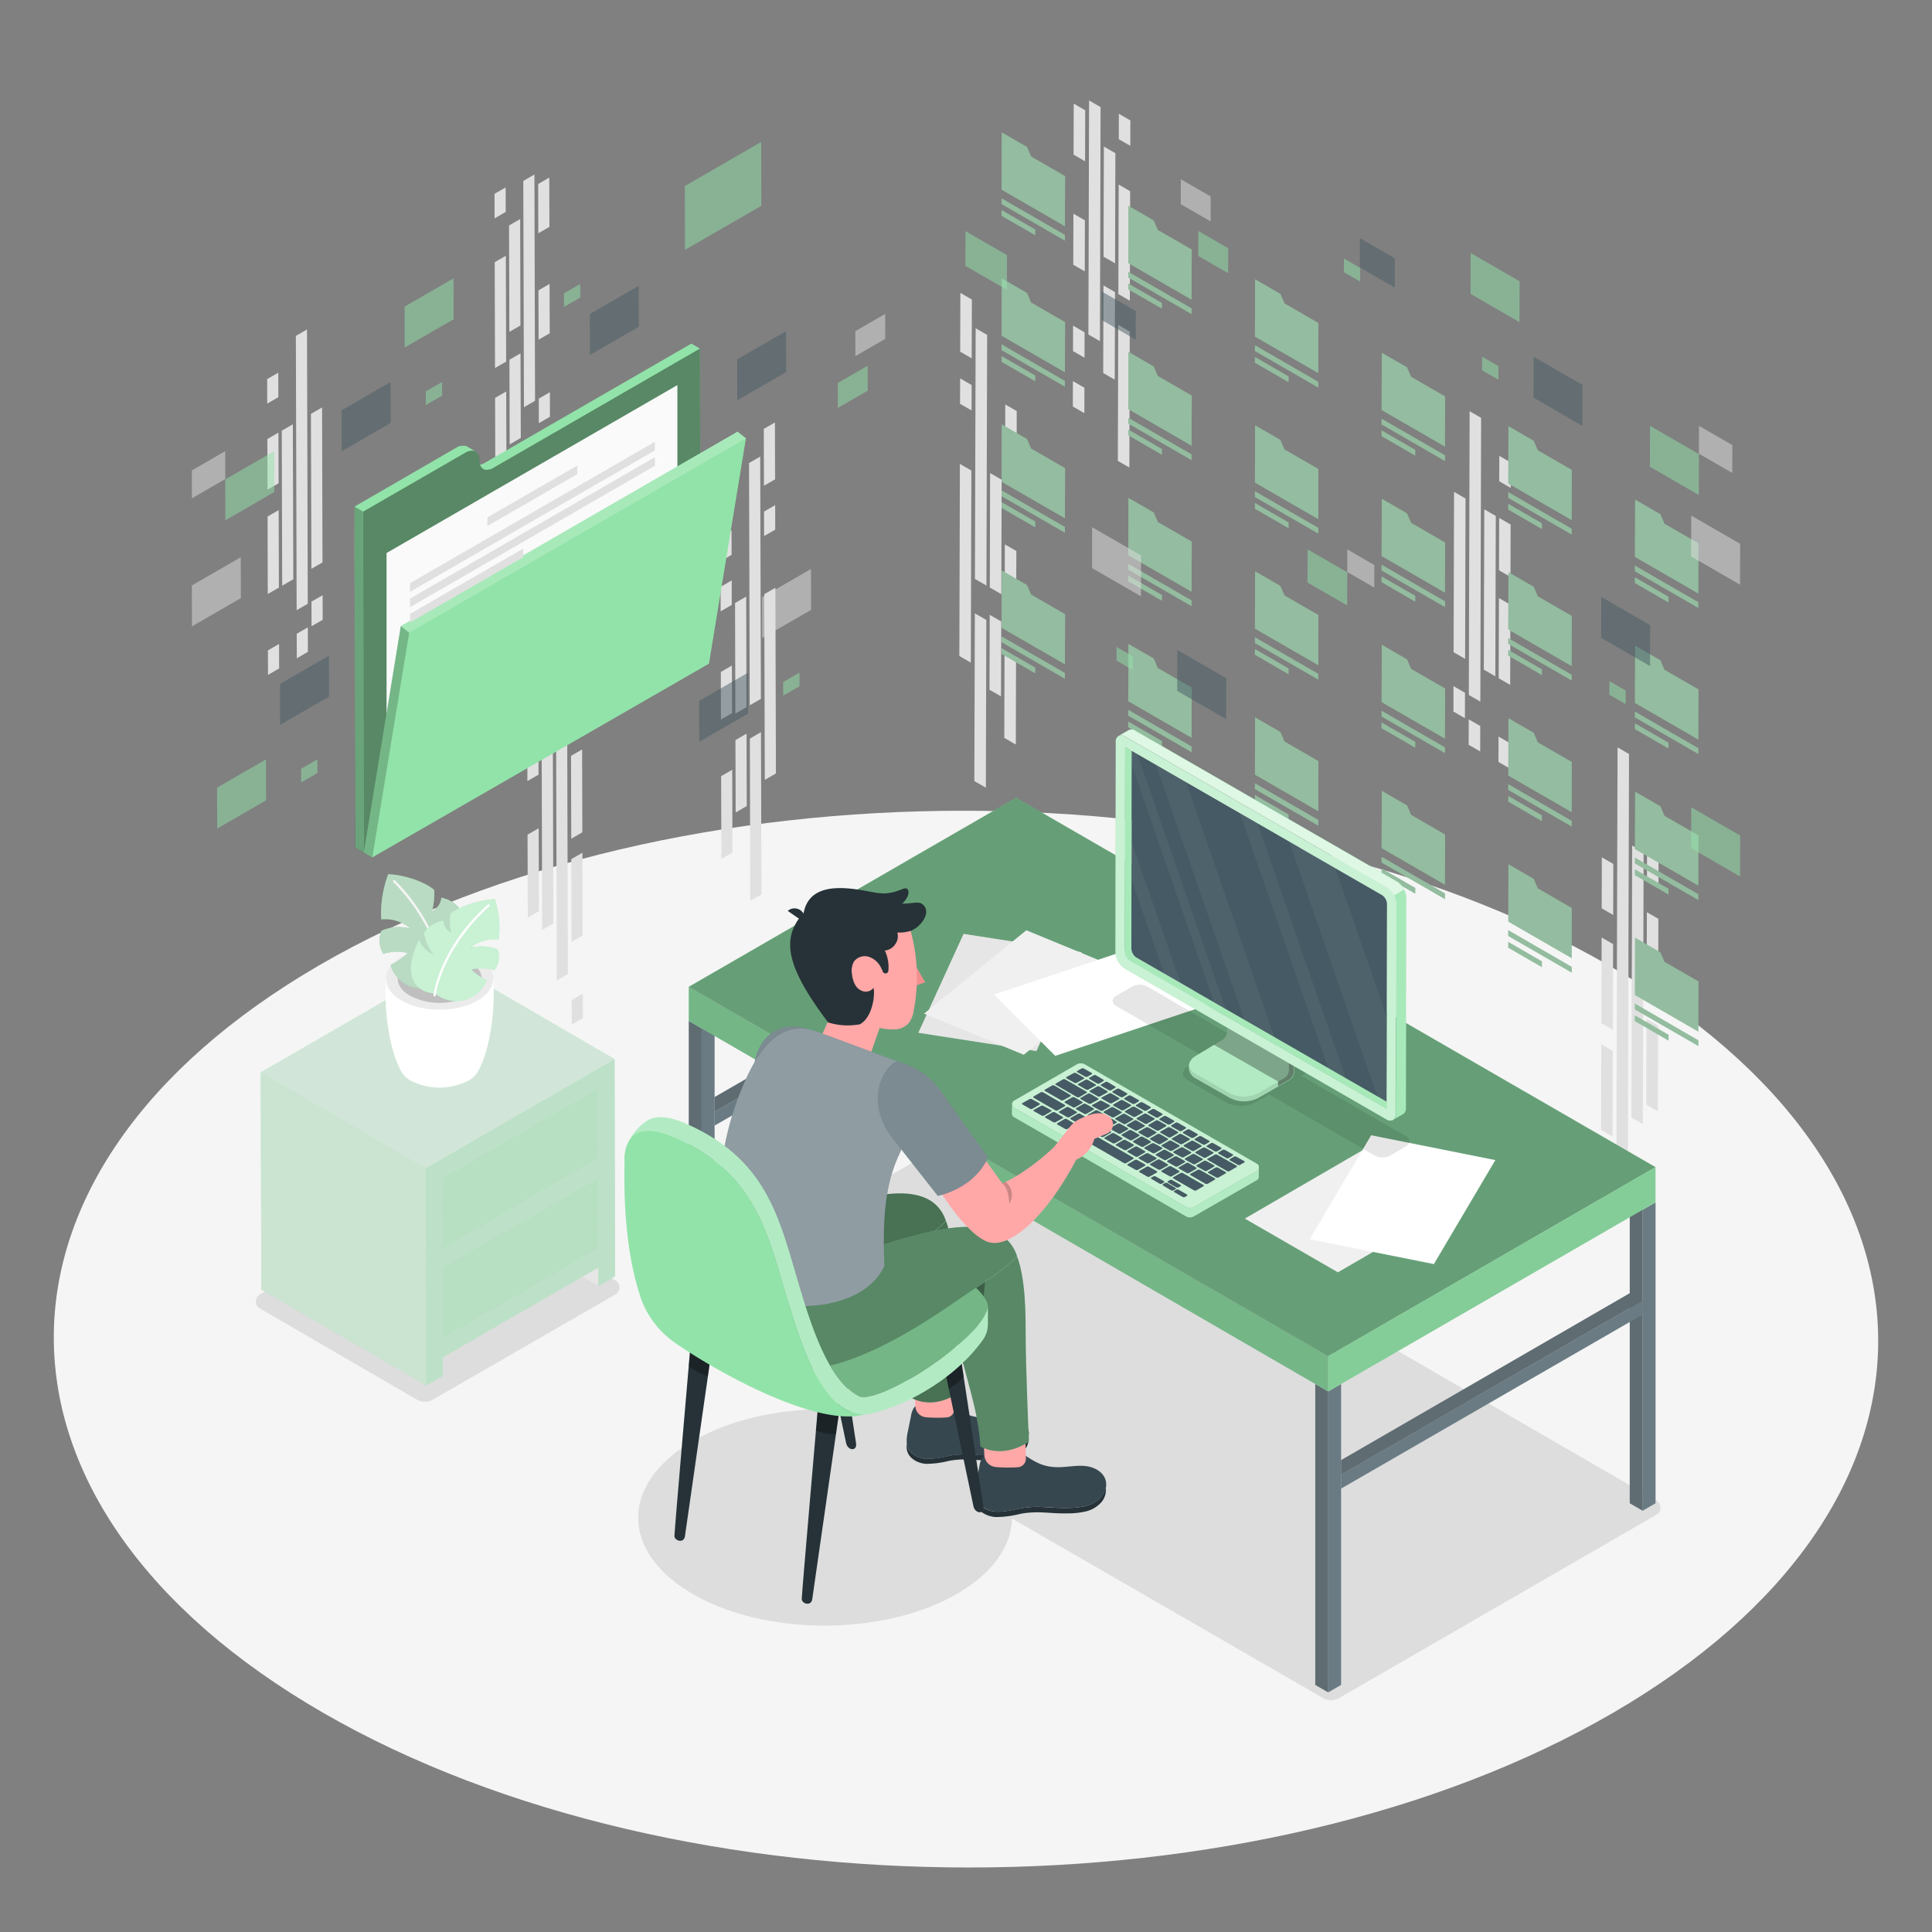 <svg xmlns="http://www.w3.org/2000/svg" viewBox="0 0 500 500"><rect x="0" y="0" width="500" height="500" fill="#808080" stroke="none"/><g id="freepik--Floor--inject-58"><path d="M416.39,249.87c-92.5-53.4-242-53.4-333.87,0s-91.41,140,1.09,193.39,242,53.4,333.87,0S508.89,303.28,416.39,249.87Z" style="fill:#f5f5f5"></path></g><g id="freepik--Shadows--inject-58"><path d="M112,362.24,159.27,335a2.09,2.09,0,0,0,0-3.62l-41.64-24.19a2.08,2.08,0,0,0-2.09,0L67.25,335a2.09,2.09,0,0,0,0,3.62l40.59,23.58A4.16,4.16,0,0,0,112,362.24Z" style="opacity:0.1"></path><path d="M428.71,388.38,256.89,288.91l-84.24,48.65a2.09,2.09,0,0,0,0,3.62l40.22,23.5c-12.1.12-24.15,2.85-33.4,8.19-19,10.95-19.06,28.69-.23,39.63s49.46,10.94,68.41,0c9.34-5.39,14.09-12.44,14.27-19.5l80.46,46.45a4.18,4.18,0,0,0,4.19,0L428.71,392A2.1,2.1,0,0,0,428.71,388.38Z" style="opacity:0.1"></path></g><g id="freepik--Furniture--inject-58"><polygon points="150.77 330.37 154.9 332.78 154.89 328 150.77 330.37" style="fill:#e6e6e6"></polygon><polygon points="154.79 304.87 154.79 304.82 154.79 304.82 154.79 304.82 154.79 304.87" style="fill:#787878"></polygon><rect x="134.68" y="293.21" height="46.42" style="fill:#cfcfcf"></rect><polygon points="154.72 281.61 114.52 304.82 114.52 304.82 154.72 281.61" style="fill:#cfcfcf"></polygon><path d="M154.89,328v4.78l4.31-2.49-.16-56.17-48.89,28.23.16,56.17,4.3-2.49v-4.78l36.16-20.88Zm-40.37-23.18h0l40.2-23.21.05,18.22L114.57,323Zm.06,23.21h0l40.21-23.21h0v.05l.05,18.16-40.21,23.21Z" style="fill:#92E3A9"></path><path d="M154.89,328v4.78l4.31-2.49-.16-56.17-48.89,28.23.16,56.17,4.3-2.49v-4.78l36.16-20.88Zm-40.37-23.18h0l40.2-23.21.05,18.22L114.57,323Zm.06,23.21h0l40.21-23.21h0v.05l.05,18.16-40.21,23.21Z" style="fill:#fff;opacity:0.3"></path><polygon points="154.84 323.03 154.79 304.87 154.79 304.82 114.58 328.03 114.58 328.03 114.63 346.24 154.84 323.03" style="fill:#92E3A9"></polygon><polygon points="154.77 299.83 154.72 281.61 114.52 304.82 114.52 304.82 114.57 323.04 154.77 299.83" style="fill:#92E3A9"></polygon><polygon points="154.84 323.03 154.79 304.87 154.79 304.82 114.58 328.03 114.58 328.03 114.63 346.24 154.84 323.03" style="fill:#fff;opacity:0.2"></polygon><polygon points="154.77 299.83 154.72 281.61 114.52 304.82 114.52 304.82 114.57 323.04 154.77 299.83" style="fill:#fff;opacity:0.2"></polygon><polygon points="110.16 302.35 67.48 277.54 67.64 333.71 110.32 358.52 110.16 302.35" style="fill:#92E3A9"></polygon><polygon points="110.16 302.35 67.48 277.54 67.64 333.71 110.32 358.52 110.16 302.35" style="fill:#fff;opacity:0.5"></polygon><polygon points="110.16 302.35 159.05 274.12 116.37 249.32 67.48 277.54 110.16 302.35" style="fill:#92E3A9"></polygon><polygon points="110.16 302.35 159.05 274.12 116.37 249.32 67.48 277.54 110.16 302.35" style="fill:#fff;opacity:0.6"></polygon><polygon points="159.05 274.12 116.37 249.32 67.48 277.54 67.64 333.71 110.32 358.52 114.62 356.03 114.61 351.25 150.77 330.37 154.89 328 154.9 332.78 159.21 330.29 159.05 274.12" style="opacity:0.1"></polygon><polygon points="159.05 274.12 116.37 249.32 67.48 277.54 67.64 333.71 110.32 358.52 114.62 356.03 114.61 351.25 150.77 330.37 154.89 328 154.9 332.78 159.21 330.29 159.05 274.12" style="fill:#fff;opacity:0.3"></polygon><path d="M99.87,253.27l13.9.4,13.9-.4c.6,9.39-1.23,19-3.76,23.62h0a6.28,6.28,0,0,1-2.75,2.8,16.29,16.29,0,0,1-14.8,0,6.14,6.14,0,0,1-2.75-2.87C101.09,272.12,99.28,262.61,99.87,253.27Z" style="fill:#fff"></path><path d="M104,247.58c-5.45,3.14-5.48,8.24-.07,11.38s14.21,3.15,19.66,0,5.47-8.24.06-11.38S109.42,244.43,104,247.58Z" style="fill:#ebebeb"></path><path d="M106.13,248.83c-4.25,2.45-4.27,6.43,0,8.88a16.93,16.93,0,0,0,15.34,0c4.25-2.45,4.27-6.43,0-8.88A16.87,16.87,0,0,0,106.13,248.83Z" style="fill:#e0e0e0"></path><g style="opacity:0.15"><path d="M106.13,248.83c-4.25,2.45-4.27,6.43,0,8.88a16.93,16.93,0,0,0,15.34,0c4.25-2.45,4.27-6.43,0-8.88A16.87,16.87,0,0,0,106.13,248.83Z"></path></g><path d="M114.93,253.66a9.18,9.18,0,0,1-8.15,1.86,8.56,8.56,0,0,1-5.71-5.78,16.8,16.8,0,0,0,4.46-3.1,11.54,11.54,0,0,0-6.32.22,6.43,6.43,0,0,1-.47-6,11,11,0,0,1,7.53-.52,10,10,0,0,0-7.62-2.4,29.2,29.2,0,0,1,1.83-11.71c5.18.27,10.21,2.5,11.9,4.11a19,19,0,0,1-.57,5.51,4.46,4.46,0,0,0,2.41-3.56c3.24.81,4.63,2.43,5.13,3.66a13.56,13.56,0,0,1-3.07,6.22c3-.92,4.28-4.31,4.28-4.31C123.56,244.94,123,253,114.93,253.66Z" style="fill:#92E3A9"></path><path d="M114.93,253.66a9.18,9.18,0,0,1-8.15,1.86,8.56,8.56,0,0,1-5.71-5.78,16.8,16.8,0,0,0,4.46-3.1,11.54,11.54,0,0,0-6.32.22,6.43,6.43,0,0,1-.47-6,11,11,0,0,1,7.53-.52,10,10,0,0,0-7.62-2.4,29.2,29.2,0,0,1,1.83-11.71c5.18.27,10.21,2.5,11.9,4.11a19,19,0,0,1-.57,5.51,4.46,4.46,0,0,0,2.41-3.56c3.24.81,4.63,2.43,5.13,3.66a13.56,13.56,0,0,1-3.07,6.22c3-.92,4.28-4.31,4.28-4.31C123.56,244.94,123,253,114.93,253.66Z" style="opacity:0.2"></path><path d="M114.93,253.66a9.18,9.18,0,0,1-8.15,1.86,8.56,8.56,0,0,1-5.71-5.78,16.8,16.8,0,0,0,4.46-3.1,11.54,11.54,0,0,0-6.32.22,6.43,6.43,0,0,1-.47-6,11,11,0,0,1,7.53-.52,10,10,0,0,0-7.62-2.4,29.2,29.2,0,0,1,1.83-11.71c5.18.27,10.21,2.5,11.9,4.11a19,19,0,0,1-.57,5.51,4.46,4.46,0,0,0,2.41-3.56c3.24.81,4.63,2.43,5.13,3.66a13.56,13.56,0,0,1-3.07,6.22c3-.92,4.28-4.31,4.28-4.31C123.56,244.94,123,253,114.93,253.66Z" style="fill:#fff;opacity:0.5"></path><path d="M115.11,254.43h0a.29.29,0,0,0,.27-.32c-.49-6.55-4.24-17.35-13.16-26.26a.3.3,0,0,0-.43,0,.31.31,0,0,0,0,.42c8.82,8.8,12.51,19.44,13,25.88A.29.29,0,0,0,115.11,254.43Z" style="fill:#f5f5f5"></path><path d="M112.67,257.16a8.5,8.5,0,0,0,13.3-3.5,14.05,14.05,0,0,1-4-2.74,11.52,11.52,0,0,1,6,.18,5.58,5.58,0,0,0,.83-5.37,10.85,10.85,0,0,0-7.11-.42,10.44,10.44,0,0,1,7.38-2.19,23.77,23.77,0,0,0-1-10.45c-4.94.3-9.83,2.34-11.52,3.79a15.61,15.61,0,0,0,.2,4.89,3.58,3.58,0,0,1-2-3.14c-3.09.74-4.49,2.19-5,3.29a10.83,10.83,0,0,0,2.5,5.49,6.14,6.14,0,0,1-3.75-3.8C105.14,249.48,105.19,256.56,112.67,257.16Z" style="fill:#92E3A9"></path><path d="M112.67,257.16a8.5,8.5,0,0,0,13.3-3.5,14.05,14.05,0,0,1-4-2.74,11.52,11.52,0,0,1,6,.18,5.58,5.58,0,0,0,.83-5.37,10.85,10.85,0,0,0-7.11-.42,10.44,10.44,0,0,1,7.38-2.19,23.77,23.77,0,0,0-1-10.45c-4.94.3-9.83,2.34-11.52,3.79a15.61,15.61,0,0,0,.2,4.89,3.58,3.58,0,0,1-2-3.14c-3.09.74-4.49,2.19-5,3.29a10.83,10.83,0,0,0,2.5,5.49,6.14,6.14,0,0,1-3.75-3.8C105.14,249.48,105.19,256.56,112.67,257.16Z" style="fill:#fff;opacity:0.5"></path><path d="M112.47,257.88a.3.3,0,0,0,.29-.26c.85-5.7,5-15.15,13.87-23.06a.3.3,0,0,0-.4-.45c-9,8-13.19,17.63-14.06,23.42a.3.3,0,0,0,.25.34Z" style="fill:#fff"></path></g><g id="freepik--Data--inject-58"><polygon points="380.13 179.86 383.11 181.58 383.31 108.14 380.34 106.42 380.13 179.86" style="fill:#e0e0e0"></polygon><polygon points="380.09 192.75 383.07 194.47 383.09 187.89 380.11 186.17 380.09 192.75" style="fill:#e0e0e0"></polygon><polygon points="376.15 184.15 379.12 185.87 379.14 179.29 376.16 177.57 376.15 184.15" style="fill:#e0e0e0"></polygon><polygon points="387.8 197.19 390.77 198.91 390.79 192.34 387.82 190.62 387.8 197.19" style="fill:#e0e0e0"></polygon><polygon points="388.02 117.98 388 124.55 390.98 126.27 391 119.7 388.02 117.98" style="fill:#e0e0e0"></polygon><polygon points="384.01 173.31 386.99 175.02 387.11 133.53 384.13 131.81 384.01 173.31" style="fill:#e0e0e0"></polygon><polygon points="376.19 168.79 379.17 170.51 379.28 129.02 376.31 127.3 376.19 168.79" style="fill:#e0e0e0"></polygon><polygon points="387.94 147.59 390.91 149.31 390.95 135.75 387.98 134.04 387.94 147.59" style="fill:#e0e0e0"></polygon><polygon points="387.86 175.53 390.83 177.25 390.89 156.5 387.92 154.78 387.86 175.53" style="fill:#e0e0e0"></polygon><polygon points="260.16 104.67 260.14 111.25 263.11 112.97 263.13 106.39 260.16 104.67" style="fill:#e0e0e0"></polygon><polygon points="248.46 104.51 251.44 106.22 251.46 99.65 248.48 97.93 248.46 104.51" style="fill:#e0e0e0"></polygon><polygon points="248.5 91.02 251.47 92.74 251.52 77.52 248.54 75.8 248.5 91.02" style="fill:#e0e0e0"></polygon><polygon points="260.1 124.66 263.08 126.38 263.1 119.81 260.12 118.09 260.1 124.66" style="fill:#e0e0e0"></polygon><polygon points="252.31 149.83 255.29 151.54 255.47 86.67 252.5 84.95 252.31 149.83" style="fill:#e0e0e0"></polygon><polygon points="252.16 202.14 255.14 203.86 255.26 160.44 252.29 158.73 252.16 202.14" style="fill:#e0e0e0"></polygon><polygon points="256.16 152.05 259.14 153.77 259.22 124.15 256.24 122.43 256.16 152.05" style="fill:#e0e0e0"></polygon><polygon points="256.08 178.51 259.06 180.22 259.12 160.84 256.14 159.12 256.08 178.51" style="fill:#e0e0e0"></polygon><polygon points="248.28 169.77 251.25 171.49 251.39 121.78 248.42 120.06 248.28 169.77" style="fill:#e0e0e0"></polygon><polygon points="259.91 190.96 262.89 192.68 262.95 170.51 259.97 168.79 259.91 190.96" style="fill:#e0e0e0"></polygon><polygon points="260.02 153.63 262.99 155.35 263.03 142.6 260.05 140.88 260.02 153.63" style="fill:#e0e0e0"></polygon><polygon points="426.29 206.86 426.27 213.44 429.25 215.15 429.27 208.58 426.29 206.86" style="fill:#e0e0e0"></polygon><polygon points="414.29 314.54 417.27 316.26 417.29 309.68 414.31 307.96 414.29 314.54" style="fill:#e0e0e0"></polygon><polygon points="426.23 227.6 429.21 229.32 429.23 222.75 426.25 221.03 426.23 227.6" style="fill:#e0e0e0"></polygon><polygon points="418.31 302.74 421.28 304.46 421.59 195.14 418.62 193.42 418.31 302.74" style="fill:#e0e0e0"></polygon><polygon points="422.2 289.2 425.17 290.92 425.37 220.53 422.4 218.81 422.2 289.2" style="fill:#e0e0e0"></polygon><polygon points="414.52 235.08 417.49 236.79 417.53 223.59 414.55 221.87 414.52 235.08" style="fill:#e0e0e0"></polygon><polygon points="414.43 264.79 417.41 266.51 417.47 244.34 414.5 242.62 414.43 264.79" style="fill:#e0e0e0"></polygon><polygon points="414.35 292.42 417.33 294.14 417.39 271.97 414.42 270.25 414.35 292.42" style="fill:#e0e0e0"></polygon><polygon points="426.07 285.88 429.05 287.6 429.11 265.43 426.13 263.71 426.07 285.88" style="fill:#e0e0e0"></polygon><polygon points="426.17 249.36 429.15 251.08 429.19 237.79 426.21 236.08 426.17 249.36" style="fill:#e0e0e0"></polygon><polygon points="289.56 29.45 289.54 36.02 292.52 37.74 292.54 31.17 289.56 29.45" style="fill:#e0e0e0"></polygon><polygon points="277.7 90.86 280.67 92.58 280.69 86 277.71 84.28 277.7 90.86" style="fill:#e0e0e0"></polygon><polygon points="277.65 105.21 280.63 106.93 280.65 100.35 277.67 98.63 277.65 105.21" style="fill:#e0e0e0"></polygon><polygon points="281.68 86.57 284.66 88.29 284.83 27.72 281.85 26 281.68 86.57" style="fill:#e0e0e0"></polygon><polygon points="285.6 66.43 288.58 68.15 288.66 39.65 285.68 37.93 285.6 66.43" style="fill:#e0e0e0"></polygon><polygon points="285.51 96.54 288.49 98.26 288.56 75.6 285.58 73.88 285.51 96.54" style="fill:#e0e0e0"></polygon><polygon points="277.84 40.02 280.82 41.74 280.85 28.54 277.88 26.82 277.84 40.02" style="fill:#e0e0e0"></polygon><polygon points="277.76 68.51 280.74 70.23 280.77 57.02 277.8 55.31 277.76 68.51" style="fill:#e0e0e0"></polygon><polygon points="289.3 119.28 292.28 120.99 292.38 85.8 289.4 84.08 289.3 119.28" style="fill:#e0e0e0"></polygon><polygon points="289.43 76.1 292.4 77.82 292.48 49.48 289.51 47.76 289.43 76.1" style="fill:#e0e0e0"></polygon><polygon points="265.78 151.42 266.85 153.88 275.64 158.96 275.6 171.92 259.21 162.46 259.25 150.15 259.25 149.49 259.25 147.65 265.78 151.42" style="fill:#92E3A9"></polygon><polygon points="259.21 166.18 275.6 175.64 275.6 174.19 259.21 164.72 259.21 166.18" style="fill:#92E3A9"></polygon><polygon points="259.21 167.76 259.21 169.22 267.9 174.23 267.9 172.78 259.21 167.76" style="fill:#92E3A9"></polygon><polygon points="259.21 166.18 275.6 175.64 275.6 174.19 259.21 164.72 259.21 166.18" style="fill:#92E3A9;opacity:0.2"></polygon><polygon points="259.21 167.76 259.21 169.22 267.9 174.23 267.9 172.78 259.21 167.76" style="fill:#92E3A9;opacity:0.2"></polygon><polygon points="265.78 113.62 266.85 116.09 275.64 121.16 275.6 134.13 259.21 124.67 259.25 112.36 259.25 111.7 259.25 109.85 265.78 113.62" style="fill:#92E3A9"></polygon><polygon points="259.21 128.39 275.6 137.85 275.6 136.4 259.21 126.93 259.21 128.39" style="fill:#92E3A9"></polygon><polygon points="259.21 129.97 259.21 131.42 267.9 136.44 267.9 134.98 259.21 129.97" style="fill:#92E3A9"></polygon><polygon points="259.21 128.39 275.6 137.85 275.6 136.4 259.21 126.93 259.21 128.39" style="fill:#92E3A9;opacity:0.2"></polygon><polygon points="259.21 129.97 259.21 131.42 267.9 136.44 267.9 134.98 259.21 129.97" style="fill:#92E3A9;opacity:0.2"></polygon><polygon points="265.78 75.83 266.85 78.3 275.64 83.37 275.6 96.34 259.21 86.88 259.25 74.57 259.25 73.91 259.25 72.06 265.78 75.83" style="fill:#92E3A9"></polygon><polygon points="259.21 90.6 275.6 100.06 275.6 98.6 259.21 89.14 259.21 90.6" style="fill:#92E3A9"></polygon><polygon points="259.21 92.18 259.21 93.63 267.9 98.65 267.9 97.19 259.21 92.18" style="fill:#92E3A9"></polygon><polygon points="259.21 90.6 275.6 100.06 275.6 98.6 259.21 89.14 259.21 90.6" style="fill:#92E3A9;opacity:0.2"></polygon><polygon points="259.21 92.18 259.21 93.63 267.9 98.65 267.9 97.19 259.21 92.18" style="fill:#92E3A9;opacity:0.2"></polygon><polygon points="265.78 38.04 266.85 40.51 275.64 45.58 275.6 58.55 259.21 49.08 259.25 36.78 259.25 36.12 259.25 34.27 265.78 38.04" style="fill:#92E3A9"></polygon><polygon points="259.21 52.8 275.6 62.27 275.6 60.81 259.21 51.35 259.21 52.8" style="fill:#92E3A9"></polygon><polygon points="259.21 54.38 259.21 55.84 267.9 60.85 267.9 59.4 259.21 54.38" style="fill:#92E3A9"></polygon><polygon points="259.21 52.8 275.6 62.27 275.6 60.81 259.21 51.35 259.21 52.8" style="fill:#92E3A9;opacity:0.2"></polygon><polygon points="259.21 54.38 259.21 55.84 267.9 60.85 267.9 59.4 259.21 54.38" style="fill:#92E3A9;opacity:0.2"></polygon><polygon points="298.57 170.43 299.63 172.89 308.42 177.97 308.38 190.93 292 181.47 292.03 169.16 292.03 168.5 292.04 166.66 298.57 170.43" style="fill:#92E3A9"></polygon><polygon points="292 185.19 308.38 194.65 308.38 193.2 292 183.73 292 185.19" style="fill:#92E3A9"></polygon><polygon points="292 186.77 292 188.23 300.68 193.24 300.68 191.78 292 186.77" style="fill:#92E3A9"></polygon><polygon points="292 185.19 308.38 194.65 308.38 193.2 292 183.73 292 185.19" style="fill:#92E3A9;opacity:0.2"></polygon><polygon points="292 186.77 292 188.23 300.68 193.24 300.68 191.78 292 186.77" style="fill:#92E3A9;opacity:0.2"></polygon><polygon points="298.57 132.63 299.63 135.1 308.42 140.17 308.38 153.14 292 143.68 292.03 131.37 292.03 130.71 292.04 128.86 298.57 132.63" style="fill:#92E3A9"></polygon><polygon points="292 147.4 308.38 156.86 308.38 155.41 292 145.94 292 147.4" style="fill:#92E3A9"></polygon><polygon points="292 148.98 292 150.43 300.68 155.45 300.68 153.99 292 148.98" style="fill:#92E3A9"></polygon><polygon points="292 147.4 308.38 156.86 308.38 155.41 292 145.94 292 147.4" style="fill:#92E3A9;opacity:0.2"></polygon><polygon points="292 148.98 292 150.43 300.68 155.45 300.68 153.99 292 148.98" style="fill:#92E3A9;opacity:0.2"></polygon><polygon points="298.57 94.84 299.63 97.31 308.42 102.38 308.38 115.35 292 105.88 292.03 93.58 292.03 92.92 292.04 91.07 298.57 94.84" style="fill:#92E3A9"></polygon><polygon points="292 109.61 308.38 119.07 308.38 117.61 292 108.15 292 109.61" style="fill:#92E3A9"></polygon><polygon points="292 111.19 292 112.64 300.68 117.66 300.68 116.2 292 111.19" style="fill:#92E3A9"></polygon><polygon points="292 109.61 308.38 119.07 308.38 117.61 292 108.15 292 109.61" style="fill:#92E3A9;opacity:0.2"></polygon><polygon points="292 111.19 292 112.64 300.68 117.66 300.68 116.2 292 111.19" style="fill:#92E3A9;opacity:0.2"></polygon><polygon points="298.57 57.05 299.63 59.52 308.42 64.59 308.38 77.56 292 68.09 292.03 55.79 292.03 55.13 292.04 53.28 298.57 57.05" style="fill:#92E3A9"></polygon><polygon points="292 71.81 308.38 81.28 308.38 79.82 292 70.36 292 71.81" style="fill:#92E3A9"></polygon><polygon points="292 73.39 292 74.85 300.68 79.86 300.68 78.41 292 73.39" style="fill:#92E3A9"></polygon><polygon points="292 71.81 308.38 81.28 308.38 79.82 292 70.36 292 71.81" style="fill:#92E3A9;opacity:0.2"></polygon><polygon points="292 73.39 292 74.85 300.68 79.86 300.68 78.41 292 73.39" style="fill:#92E3A9;opacity:0.2"></polygon><polygon points="331.35 189.44 332.42 191.9 341.2 196.98 341.17 209.94 324.78 200.48 324.81 188.17 324.81 187.51 324.82 185.66 331.35 189.44" style="fill:#92E3A9"></polygon><polygon points="324.78 204.2 341.17 213.66 341.17 212.21 324.78 202.74 324.78 204.2" style="fill:#92E3A9"></polygon><polygon points="324.78 205.78 324.78 207.24 333.46 212.25 333.46 210.79 324.78 205.78" style="fill:#92E3A9"></polygon><polygon points="324.78 204.2 341.17 213.66 341.17 212.21 324.78 202.74 324.78 204.2" style="fill:#92E3A9;opacity:0.2"></polygon><polygon points="324.78 205.78 324.78 207.24 333.46 212.25 333.46 210.79 324.78 205.78" style="fill:#92E3A9;opacity:0.2"></polygon><polygon points="331.35 151.64 332.42 154.11 341.2 159.18 341.17 172.15 324.78 162.69 324.81 150.38 324.81 149.72 324.82 147.87 331.35 151.64" style="fill:#92E3A9"></polygon><polygon points="324.78 166.41 341.17 175.87 341.17 174.41 324.78 164.95 324.78 166.41" style="fill:#92E3A9"></polygon><polygon points="324.78 167.99 324.78 169.44 333.46 174.46 333.46 173 324.78 167.99" style="fill:#92E3A9"></polygon><polygon points="324.78 166.41 341.17 175.87 341.17 174.41 324.78 164.95 324.78 166.41" style="fill:#92E3A9;opacity:0.2"></polygon><polygon points="324.78 167.99 324.78 169.44 333.46 174.46 333.46 173 324.78 167.99" style="fill:#92E3A9;opacity:0.2"></polygon><polygon points="331.35 113.85 332.42 116.32 341.2 121.39 341.17 134.36 324.78 124.89 324.81 112.59 324.81 111.93 324.82 110.08 331.35 113.85" style="fill:#92E3A9"></polygon><polygon points="324.78 128.62 341.17 138.08 341.17 136.62 324.78 127.16 324.78 128.62" style="fill:#92E3A9"></polygon><polygon points="324.78 130.2 324.78 131.65 333.46 136.67 333.46 135.21 324.78 130.2" style="fill:#92E3A9"></polygon><polygon points="324.78 128.62 341.17 138.08 341.17 136.62 324.78 127.16 324.78 128.62" style="fill:#92E3A9;opacity:0.2"></polygon><polygon points="324.78 130.2 324.78 131.65 333.46 136.67 333.46 135.21 324.78 130.2" style="fill:#92E3A9;opacity:0.2"></polygon><polygon points="331.35 76.06 332.42 78.53 341.2 83.6 341.17 96.56 324.78 87.1 324.81 74.8 324.81 74.14 324.82 72.29 331.35 76.06" style="fill:#92E3A9"></polygon><polygon points="324.78 90.82 341.17 100.29 341.17 98.83 324.78 89.37 324.78 90.82" style="fill:#92E3A9"></polygon><polygon points="324.78 92.4 324.78 93.86 333.46 98.88 333.46 97.42 324.78 92.4" style="fill:#92E3A9"></polygon><polygon points="324.78 90.82 341.17 100.29 341.17 98.83 324.78 89.37 324.78 90.82" style="fill:#92E3A9;opacity:0.2"></polygon><polygon points="324.78 92.4 324.78 93.86 333.46 98.88 333.46 97.42 324.78 92.4" style="fill:#92E3A9;opacity:0.2"></polygon><polygon points="364.13 208.45 365.2 210.91 373.99 215.99 373.95 228.95 357.56 219.49 357.6 207.18 357.6 206.52 357.6 204.68 364.13 208.45" style="fill:#92E3A9"></polygon><polygon points="357.56 223.21 373.95 232.67 373.95 231.22 357.56 221.75 357.56 223.21" style="fill:#92E3A9"></polygon><polygon points="357.56 224.79 357.56 226.25 366.25 231.26 366.25 229.81 357.56 224.79" style="fill:#92E3A9"></polygon><polygon points="357.56 223.21 373.95 232.67 373.95 231.22 357.56 221.75 357.56 223.21" style="fill:#92E3A9;opacity:0.2"></polygon><polygon points="357.56 224.79 357.56 226.25 366.25 231.26 366.25 229.81 357.56 224.79" style="fill:#92E3A9;opacity:0.2"></polygon><polygon points="364.13 170.65 365.2 173.12 373.99 178.19 373.95 191.16 357.56 181.7 357.6 169.39 357.6 168.73 357.6 166.88 364.13 170.65" style="fill:#92E3A9"></polygon><polygon points="357.56 185.42 373.95 194.88 373.95 193.43 357.56 183.96 357.56 185.42" style="fill:#92E3A9"></polygon><polygon points="357.56 187 357.56 188.45 366.25 193.47 366.25 192.01 357.56 187" style="fill:#92E3A9"></polygon><polygon points="357.56 185.42 373.95 194.88 373.95 193.43 357.56 183.96 357.56 185.42" style="fill:#92E3A9;opacity:0.2"></polygon><polygon points="357.56 187 357.56 188.45 366.25 193.47 366.25 192.01 357.56 187" style="fill:#92E3A9;opacity:0.2"></polygon><polygon points="364.13 132.86 365.2 135.33 373.99 140.4 373.95 153.37 357.56 143.9 357.6 131.6 357.6 130.94 357.6 129.09 364.13 132.86" style="fill:#92E3A9"></polygon><polygon points="357.56 147.63 373.95 157.09 373.95 155.63 357.56 146.17 357.56 147.63" style="fill:#92E3A9"></polygon><polygon points="357.56 149.21 357.56 150.66 366.25 155.68 366.25 154.22 357.56 149.21" style="fill:#92E3A9"></polygon><polygon points="357.56 147.63 373.95 157.09 373.95 155.63 357.56 146.17 357.56 147.63" style="fill:#92E3A9;opacity:0.2"></polygon><polygon points="357.56 149.21 357.56 150.66 366.25 155.68 366.25 154.22 357.56 149.21" style="fill:#92E3A9;opacity:0.2"></polygon><polygon points="364.13 95.07 365.2 97.53 373.99 102.61 373.95 115.58 357.56 106.11 357.6 93.81 357.6 93.15 357.6 91.3 364.13 95.07" style="fill:#92E3A9"></polygon><polygon points="357.56 109.83 373.95 119.3 373.95 117.84 357.56 108.38 357.56 109.83" style="fill:#92E3A9"></polygon><polygon points="357.56 111.41 357.56 112.87 366.25 117.89 366.25 116.43 357.56 111.41" style="fill:#92E3A9"></polygon><polygon points="357.56 109.83 373.95 119.3 373.95 117.84 357.56 108.38 357.56 109.83" style="fill:#92E3A9;opacity:0.2"></polygon><polygon points="357.56 111.41 357.56 112.87 366.25 117.89 366.25 116.43 357.56 111.41" style="fill:#92E3A9;opacity:0.2"></polygon><polygon points="396.92 227.46 397.98 229.92 406.77 235 406.74 247.96 390.35 238.5 390.38 226.19 390.38 225.53 390.39 223.69 396.92 227.46" style="fill:#92E3A9"></polygon><polygon points="390.35 242.22 406.74 251.68 406.74 250.23 390.35 240.76 390.35 242.22" style="fill:#92E3A9"></polygon><polygon points="390.35 243.8 390.35 245.25 399.03 250.27 399.03 248.81 390.35 243.8" style="fill:#92E3A9"></polygon><polygon points="390.35 242.22 406.74 251.68 406.74 250.23 390.35 240.76 390.35 242.22" style="fill:#92E3A9;opacity:0.2"></polygon><polygon points="390.35 243.8 390.35 245.25 399.03 250.27 399.03 248.81 390.35 243.8" style="fill:#92E3A9;opacity:0.2"></polygon><polygon points="396.92 189.66 397.98 192.13 406.77 197.2 406.74 210.17 390.35 200.71 390.38 188.4 390.38 187.74 390.39 185.89 396.92 189.66" style="fill:#92E3A9"></polygon><polygon points="390.35 204.43 406.74 213.89 406.74 212.44 390.35 202.97 390.35 204.43" style="fill:#92E3A9"></polygon><polygon points="390.35 206.01 390.35 207.46 399.03 212.48 399.03 211.02 390.35 206.01" style="fill:#92E3A9"></polygon><polygon points="390.35 204.43 406.74 213.89 406.74 212.44 390.35 202.97 390.35 204.43" style="fill:#92E3A9;opacity:0.2"></polygon><polygon points="390.35 206.01 390.35 207.46 399.03 212.48 399.03 211.02 390.35 206.01" style="fill:#92E3A9;opacity:0.2"></polygon><polygon points="396.92 151.87 397.98 154.34 406.77 159.41 406.74 172.38 390.35 162.91 390.38 150.61 390.38 149.95 390.39 148.1 396.92 151.87" style="fill:#92E3A9"></polygon><polygon points="390.35 166.64 406.74 176.1 406.74 174.64 390.35 165.18 390.35 166.64" style="fill:#92E3A9"></polygon><polygon points="390.35 168.22 390.35 169.67 399.03 174.69 399.03 173.23 390.35 168.22" style="fill:#92E3A9"></polygon><polygon points="390.35 166.64 406.74 176.1 406.74 174.64 390.35 165.18 390.35 166.64" style="fill:#92E3A9;opacity:0.2"></polygon><polygon points="390.35 168.22 390.35 169.67 399.03 174.69 399.03 173.23 390.35 168.22" style="fill:#92E3A9;opacity:0.2"></polygon><polygon points="396.92 114.08 397.98 116.54 406.77 121.62 406.74 134.59 390.35 125.12 390.38 112.82 390.38 112.16 390.39 110.31 396.92 114.08" style="fill:#92E3A9"></polygon><polygon points="390.35 128.84 406.74 138.31 406.74 136.85 390.35 127.39 390.35 128.84" style="fill:#92E3A9"></polygon><polygon points="390.35 130.42 390.35 131.88 399.03 136.89 399.03 135.44 390.35 130.42" style="fill:#92E3A9"></polygon><polygon points="390.35 128.84 406.74 138.31 406.74 136.85 390.35 127.39 390.35 128.84" style="fill:#92E3A9;opacity:0.2"></polygon><polygon points="390.35 130.42 390.35 131.88 399.03 136.89 399.03 135.44 390.35 130.42" style="fill:#92E3A9;opacity:0.2"></polygon><polygon points="429.7 246.47 430.76 248.93 439.56 254 439.52 266.97 423.13 257.51 423.16 245.2 423.17 244.54 423.17 242.69 429.7 246.47" style="fill:#92E3A9"></polygon><polygon points="423.13 261.23 439.52 270.69 439.52 269.24 423.13 259.77 423.13 261.23" style="fill:#92E3A9"></polygon><polygon points="423.13 262.81 423.13 264.26 431.81 269.28 431.81 267.82 423.13 262.81" style="fill:#92E3A9"></polygon><polygon points="423.13 261.23 439.52 270.69 439.52 269.24 423.13 259.77 423.13 261.23" style="fill:#92E3A9;opacity:0.2"></polygon><polygon points="423.13 262.81 423.13 264.26 431.81 269.28 431.81 267.82 423.13 262.81" style="fill:#92E3A9;opacity:0.2"></polygon><polygon points="429.7 208.67 430.76 211.14 439.56 216.21 439.52 229.18 423.13 219.72 423.16 207.41 423.17 206.75 423.17 204.9 429.7 208.67" style="fill:#92E3A9"></polygon><polygon points="423.13 223.44 439.52 232.9 439.52 231.44 423.13 221.98 423.13 223.44" style="fill:#92E3A9"></polygon><polygon points="423.13 225.02 423.13 226.47 431.81 231.49 431.81 230.03 423.13 225.02" style="fill:#92E3A9"></polygon><polygon points="423.13 223.44 439.52 232.9 439.52 231.44 423.13 221.98 423.13 223.44" style="fill:#92E3A9;opacity:0.2"></polygon><polygon points="423.13 225.02 423.13 226.47 431.81 231.49 431.81 230.03 423.13 225.02" style="fill:#92E3A9;opacity:0.2"></polygon><polygon points="429.7 170.88 430.76 173.35 439.56 178.42 439.52 191.39 423.13 181.92 423.16 169.62 423.17 168.96 423.17 167.11 429.7 170.88" style="fill:#92E3A9"></polygon><polygon points="423.13 185.65 439.52 195.11 439.52 193.65 423.13 184.19 423.13 185.65" style="fill:#92E3A9"></polygon><polygon points="423.13 187.22 423.13 188.68 431.81 193.7 431.81 192.24 423.13 187.22" style="fill:#92E3A9"></polygon><polygon points="423.13 185.65 439.52 195.11 439.52 193.65 423.13 184.19 423.13 185.65" style="fill:#92E3A9;opacity:0.2"></polygon><polygon points="423.13 187.22 423.13 188.68 431.81 193.7 431.81 192.24 423.13 187.22" style="fill:#92E3A9;opacity:0.2"></polygon><polygon points="429.7 133.09 430.76 135.55 439.56 140.63 439.52 153.59 423.13 144.13 423.16 131.83 423.17 131.17 423.17 129.32 429.7 133.09" style="fill:#92E3A9"></polygon><polygon points="423.13 147.85 439.52 157.32 439.52 155.86 423.13 146.4 423.13 147.85" style="fill:#92E3A9"></polygon><polygon points="423.13 149.43 423.13 150.89 431.81 155.9 431.81 154.45 423.13 149.43" style="fill:#92E3A9"></polygon><polygon points="423.13 147.85 439.52 157.32 439.52 155.86 423.13 146.4 423.13 147.85" style="fill:#92E3A9;opacity:0.2"></polygon><polygon points="423.13 149.43 423.13 150.89 431.81 155.9 431.81 154.45 423.13 149.43" style="fill:#92E3A9;opacity:0.2"></polygon><g style="opacity:0.3"><polygon points="265.78 151.42 266.85 153.88 275.64 158.96 275.6 171.92 259.21 162.46 259.25 150.15 259.25 149.49 259.25 147.65 265.78 151.42"></polygon><polygon points="259.21 166.18 275.6 175.64 275.6 174.19 259.21 164.72 259.21 166.18"></polygon><polygon points="259.21 167.76 259.21 169.22 267.9 174.23 267.9 172.78 259.21 167.76"></polygon><polygon points="259.21 166.18 275.6 175.64 275.6 174.19 259.21 164.72 259.21 166.18" style="opacity:0.2"></polygon><polygon points="259.21 167.76 259.21 169.22 267.9 174.23 267.9 172.78 259.21 167.76" style="opacity:0.2"></polygon><polygon points="265.78 113.62 266.85 116.09 275.64 121.16 275.6 134.13 259.21 124.67 259.25 112.36 259.25 111.7 259.25 109.85 265.78 113.62"></polygon><polygon points="259.21 128.39 275.6 137.85 275.6 136.4 259.21 126.93 259.21 128.39"></polygon><polygon points="259.21 129.97 259.21 131.42 267.9 136.44 267.9 134.98 259.21 129.97"></polygon><polygon points="259.21 128.39 275.6 137.85 275.6 136.4 259.21 126.93 259.21 128.39" style="opacity:0.2"></polygon><polygon points="259.21 129.97 259.21 131.42 267.9 136.44 267.9 134.98 259.21 129.97" style="opacity:0.2"></polygon><polygon points="265.78 75.83 266.85 78.3 275.64 83.37 275.6 96.34 259.21 86.88 259.25 74.57 259.25 73.91 259.25 72.06 265.78 75.83"></polygon><polygon points="259.21 90.6 275.6 100.06 275.6 98.6 259.21 89.14 259.21 90.6"></polygon><polygon points="259.21 92.18 259.21 93.63 267.9 98.65 267.9 97.19 259.21 92.18"></polygon><polygon points="259.21 90.6 275.6 100.06 275.6 98.6 259.21 89.14 259.21 90.6" style="opacity:0.2"></polygon><polygon points="259.21 92.18 259.21 93.63 267.9 98.65 267.9 97.19 259.21 92.18" style="opacity:0.2"></polygon><polygon points="265.78 38.04 266.85 40.51 275.64 45.58 275.6 58.55 259.21 49.08 259.25 36.78 259.25 36.12 259.25 34.27 265.78 38.04"></polygon><polygon points="259.21 52.8 275.6 62.27 275.6 60.81 259.21 51.35 259.21 52.8"></polygon><polygon points="259.21 54.38 259.21 55.84 267.9 60.85 267.9 59.4 259.21 54.38"></polygon><polygon points="259.21 52.8 275.6 62.27 275.6 60.81 259.21 51.35 259.21 52.8" style="opacity:0.2"></polygon><polygon points="259.21 54.38 259.21 55.84 267.9 60.85 267.9 59.4 259.21 54.38" style="opacity:0.2"></polygon><polygon points="298.57 170.43 299.63 172.89 308.42 177.97 308.38 190.93 292 181.47 292.03 169.16 292.03 168.5 292.04 166.66 298.57 170.43"></polygon><polygon points="292 185.19 308.38 194.65 308.38 193.2 292 183.73 292 185.19"></polygon><polygon points="292 186.77 292 188.23 300.68 193.24 300.68 191.78 292 186.77"></polygon><polygon points="292 185.19 308.38 194.65 308.38 193.2 292 183.73 292 185.19" style="opacity:0.2"></polygon><polygon points="292 186.77 292 188.23 300.68 193.24 300.68 191.78 292 186.77" style="opacity:0.2"></polygon><polygon points="298.57 132.63 299.63 135.1 308.42 140.17 308.38 153.14 292 143.68 292.03 131.37 292.03 130.71 292.04 128.86 298.57 132.63"></polygon><polygon points="292 147.4 308.38 156.86 308.38 155.41 292 145.94 292 147.4"></polygon><polygon points="292 148.98 292 150.43 300.68 155.45 300.68 153.99 292 148.98"></polygon><polygon points="292 147.4 308.38 156.86 308.38 155.41 292 145.94 292 147.4" style="opacity:0.2"></polygon><polygon points="292 148.98 292 150.43 300.68 155.45 300.68 153.99 292 148.98" style="opacity:0.2"></polygon><polygon points="298.57 94.84 299.63 97.31 308.42 102.38 308.38 115.35 292 105.88 292.03 93.58 292.03 92.92 292.04 91.07 298.57 94.84"></polygon><polygon points="292 109.61 308.38 119.07 308.38 117.61 292 108.15 292 109.61"></polygon><polygon points="292 111.19 292 112.64 300.68 117.66 300.68 116.2 292 111.19"></polygon><polygon points="292 109.61 308.38 119.07 308.38 117.61 292 108.15 292 109.61" style="opacity:0.2"></polygon><polygon points="292 111.19 292 112.64 300.68 117.66 300.68 116.2 292 111.19" style="opacity:0.2"></polygon><polygon points="298.57 57.05 299.63 59.52 308.42 64.59 308.38 77.56 292 68.09 292.03 55.79 292.03 55.13 292.04 53.28 298.57 57.05"></polygon><polygon points="292 71.81 308.38 81.28 308.38 79.82 292 70.36 292 71.81"></polygon><polygon points="292 73.39 292 74.85 300.68 79.86 300.68 78.41 292 73.39"></polygon><polygon points="292 71.81 308.38 81.28 308.38 79.82 292 70.36 292 71.81" style="opacity:0.2"></polygon><polygon points="292 73.39 292 74.85 300.68 79.86 300.68 78.41 292 73.39" style="opacity:0.2"></polygon><polygon points="331.35 189.44 332.42 191.9 341.2 196.98 341.17 209.94 324.78 200.48 324.81 188.17 324.81 187.51 324.82 185.66 331.35 189.44"></polygon><polygon points="324.78 204.2 341.17 213.66 341.17 212.21 324.78 202.74 324.78 204.2"></polygon><polygon points="324.78 205.78 324.78 207.24 333.46 212.25 333.46 210.79 324.78 205.78"></polygon><polygon points="324.78 204.2 341.17 213.66 341.17 212.21 324.78 202.74 324.78 204.2" style="opacity:0.2"></polygon><polygon points="324.78 205.78 324.78 207.24 333.46 212.25 333.46 210.79 324.78 205.78" style="opacity:0.2"></polygon><polygon points="331.35 151.64 332.42 154.11 341.2 159.18 341.17 172.15 324.78 162.69 324.81 150.38 324.81 149.72 324.82 147.87 331.35 151.64"></polygon><polygon points="324.78 166.41 341.17 175.87 341.17 174.41 324.78 164.95 324.78 166.41"></polygon><polygon points="324.78 167.99 324.78 169.44 333.46 174.46 333.46 173 324.78 167.99"></polygon><polygon points="324.78 166.41 341.17 175.87 341.17 174.41 324.78 164.95 324.78 166.41" style="opacity:0.2"></polygon><polygon points="324.78 167.99 324.78 169.44 333.46 174.46 333.46 173 324.78 167.99" style="opacity:0.2"></polygon><polygon points="331.35 113.85 332.42 116.32 341.2 121.39 341.17 134.36 324.78 124.89 324.81 112.59 324.81 111.93 324.82 110.08 331.35 113.85"></polygon><polygon points="324.78 128.62 341.17 138.08 341.17 136.62 324.78 127.16 324.78 128.62"></polygon><polygon points="324.78 130.2 324.78 131.65 333.46 136.67 333.46 135.21 324.78 130.2"></polygon><polygon points="324.78 128.62 341.17 138.08 341.17 136.62 324.78 127.16 324.78 128.62" style="opacity:0.2"></polygon><polygon points="324.78 130.2 324.78 131.65 333.46 136.67 333.46 135.21 324.78 130.2" style="opacity:0.2"></polygon><polygon points="331.35 76.06 332.42 78.53 341.2 83.6 341.17 96.56 324.78 87.1 324.81 74.8 324.81 74.14 324.82 72.29 331.35 76.06"></polygon><polygon points="324.78 90.82 341.17 100.29 341.17 98.83 324.78 89.37 324.78 90.82"></polygon><polygon points="324.78 92.4 324.78 93.86 333.46 98.88 333.46 97.42 324.78 92.4"></polygon><polygon points="324.78 90.82 341.17 100.29 341.17 98.83 324.78 89.37 324.78 90.82" style="opacity:0.2"></polygon><polygon points="324.78 92.4 324.78 93.86 333.46 98.88 333.46 97.42 324.78 92.4" style="opacity:0.2"></polygon><polygon points="364.13 208.45 365.2 210.91 373.99 215.99 373.95 228.95 357.56 219.49 357.6 207.18 357.6 206.52 357.6 204.68 364.13 208.45"></polygon><polygon points="357.56 223.21 373.95 232.67 373.95 231.22 357.56 221.75 357.56 223.21"></polygon><polygon points="357.56 224.79 357.56 226.25 366.25 231.26 366.25 229.81 357.56 224.79"></polygon><polygon points="357.56 223.21 373.95 232.67 373.95 231.22 357.56 221.75 357.56 223.21" style="opacity:0.2"></polygon><polygon points="357.56 224.79 357.56 226.25 366.25 231.26 366.25 229.81 357.56 224.79" style="opacity:0.2"></polygon><polygon points="364.13 170.65 365.2 173.12 373.99 178.19 373.95 191.16 357.56 181.7 357.6 169.39 357.6 168.73 357.6 166.88 364.13 170.65"></polygon><polygon points="357.56 185.42 373.95 194.88 373.95 193.43 357.56 183.96 357.56 185.42"></polygon><polygon points="357.56 187 357.56 188.45 366.25 193.47 366.25 192.01 357.56 187"></polygon><polygon points="357.56 185.42 373.95 194.88 373.95 193.43 357.56 183.96 357.56 185.42" style="opacity:0.2"></polygon><polygon points="357.56 187 357.56 188.45 366.25 193.47 366.25 192.01 357.56 187" style="opacity:0.2"></polygon><polygon points="364.13 132.86 365.2 135.33 373.99 140.4 373.95 153.37 357.56 143.9 357.6 131.6 357.6 130.94 357.6 129.09 364.13 132.86"></polygon><polygon points="357.56 147.63 373.95 157.09 373.95 155.63 357.56 146.17 357.56 147.63"></polygon><polygon points="357.56 149.21 357.56 150.66 366.25 155.68 366.25 154.22 357.56 149.21"></polygon><polygon points="357.56 147.63 373.95 157.09 373.95 155.63 357.56 146.17 357.56 147.63" style="opacity:0.2"></polygon><polygon points="357.56 149.21 357.56 150.66 366.25 155.68 366.25 154.22 357.56 149.21" style="opacity:0.2"></polygon><polygon points="364.13 95.07 365.2 97.53 373.99 102.61 373.95 115.58 357.56 106.11 357.6 93.81 357.6 93.15 357.6 91.3 364.13 95.07"></polygon><polygon points="357.56 109.83 373.95 119.3 373.95 117.84 357.56 108.38 357.56 109.83"></polygon><polygon points="357.56 111.41 357.56 112.87 366.25 117.89 366.25 116.43 357.56 111.41"></polygon><polygon points="357.56 109.83 373.95 119.3 373.95 117.84 357.56 108.38 357.56 109.83" style="opacity:0.2"></polygon><polygon points="357.56 111.41 357.56 112.87 366.25 117.89 366.25 116.43 357.56 111.41" style="opacity:0.2"></polygon><polygon points="396.92 227.46 397.98 229.92 406.77 235 406.74 247.96 390.35 238.5 390.38 226.19 390.38 225.53 390.39 223.69 396.92 227.46"></polygon><polygon points="390.35 242.22 406.74 251.68 406.74 250.23 390.35 240.76 390.35 242.22"></polygon><polygon points="390.35 243.8 390.35 245.25 399.03 250.27 399.03 248.81 390.35 243.8"></polygon><polygon points="390.35 242.22 406.74 251.68 406.74 250.23 390.35 240.76 390.35 242.22" style="opacity:0.2"></polygon><polygon points="390.35 243.8 390.35 245.25 399.03 250.27 399.03 248.81 390.35 243.8" style="opacity:0.2"></polygon><polygon points="396.92 189.66 397.98 192.13 406.77 197.2 406.74 210.17 390.35 200.71 390.38 188.4 390.38 187.74 390.39 185.89 396.92 189.66"></polygon><polygon points="390.35 204.43 406.74 213.89 406.74 212.44 390.35 202.97 390.35 204.43"></polygon><polygon points="390.35 206.01 390.35 207.46 399.03 212.48 399.03 211.02 390.35 206.01"></polygon><polygon points="390.35 204.43 406.74 213.89 406.74 212.44 390.35 202.97 390.35 204.43" style="opacity:0.2"></polygon><polygon points="390.35 206.01 390.35 207.46 399.03 212.48 399.03 211.02 390.35 206.01" style="opacity:0.2"></polygon><polygon points="396.92 151.87 397.98 154.34 406.77 159.41 406.74 172.38 390.35 162.91 390.38 150.61 390.38 149.95 390.39 148.1 396.92 151.87"></polygon><polygon points="390.35 166.64 406.74 176.1 406.74 174.64 390.35 165.18 390.35 166.64"></polygon><polygon points="390.35 168.22 390.35 169.67 399.03 174.69 399.03 173.23 390.35 168.22"></polygon><polygon points="390.35 166.64 406.74 176.1 406.74 174.64 390.35 165.18 390.35 166.64" style="opacity:0.2"></polygon><polygon points="390.35 168.22 390.35 169.67 399.03 174.69 399.03 173.23 390.35 168.22" style="opacity:0.2"></polygon><polygon points="396.92 114.08 397.98 116.54 406.77 121.62 406.74 134.59 390.35 125.12 390.38 112.82 390.38 112.16 390.39 110.31 396.92 114.08"></polygon><polygon points="390.35 128.84 406.74 138.31 406.74 136.85 390.35 127.39 390.35 128.84"></polygon><polygon points="390.35 130.42 390.35 131.88 399.03 136.89 399.03 135.44 390.35 130.42"></polygon><polygon points="390.35 128.84 406.74 138.31 406.74 136.85 390.35 127.39 390.35 128.84" style="opacity:0.2"></polygon><polygon points="390.35 130.42 390.35 131.88 399.03 136.89 399.03 135.44 390.35 130.42" style="opacity:0.2"></polygon><polygon points="429.7 246.47 430.76 248.93 439.56 254 439.52 266.97 423.13 257.51 423.16 245.2 423.17 244.54 423.17 242.69 429.7 246.47"></polygon><polygon points="423.13 261.23 439.52 270.69 439.52 269.24 423.13 259.77 423.13 261.23"></polygon><polygon points="423.13 262.81 423.13 264.26 431.81 269.28 431.81 267.82 423.13 262.81"></polygon><polygon points="423.13 261.23 439.52 270.69 439.52 269.24 423.13 259.77 423.13 261.23" style="opacity:0.2"></polygon><polygon points="423.13 262.81 423.13 264.26 431.81 269.28 431.81 267.82 423.13 262.81" style="opacity:0.2"></polygon><polygon points="429.7 208.67 430.76 211.14 439.56 216.21 439.52 229.18 423.13 219.72 423.16 207.41 423.17 206.75 423.17 204.9 429.7 208.67"></polygon><polygon points="423.13 223.44 439.52 232.9 439.52 231.44 423.13 221.98 423.13 223.44"></polygon><polygon points="423.13 225.02 423.13 226.47 431.81 231.49 431.81 230.03 423.13 225.02"></polygon><polygon points="423.13 223.44 439.52 232.9 439.52 231.44 423.13 221.98 423.13 223.44" style="opacity:0.2"></polygon><polygon points="423.13 225.02 423.13 226.47 431.81 231.49 431.81 230.03 423.13 225.02" style="opacity:0.2"></polygon><polygon points="429.7 170.88 430.76 173.35 439.56 178.42 439.52 191.39 423.13 181.92 423.16 169.62 423.17 168.96 423.17 167.11 429.7 170.88"></polygon><polygon points="423.13 185.65 439.52 195.11 439.52 193.65 423.13 184.19 423.13 185.65"></polygon><polygon points="423.13 187.22 423.13 188.68 431.81 193.7 431.81 192.24 423.13 187.22"></polygon><polygon points="423.13 185.65 439.52 195.11 439.52 193.65 423.13 184.19 423.13 185.65" style="opacity:0.2"></polygon><polygon points="423.13 187.22 423.13 188.68 431.81 193.7 431.81 192.24 423.13 187.22" style="opacity:0.2"></polygon><polygon points="429.7 133.09 430.76 135.55 439.56 140.63 439.52 153.59 423.13 144.13 423.16 131.83 423.17 131.17 423.17 129.32 429.7 133.09"></polygon><polygon points="423.13 147.85 439.52 157.32 439.52 155.86 423.13 146.4 423.13 147.85"></polygon><polygon points="423.13 149.43 423.13 150.89 431.81 155.9 431.81 154.45 423.13 149.43"></polygon><polygon points="423.13 147.85 439.52 157.32 439.52 155.86 423.13 146.4 423.13 147.85" style="opacity:0.2"></polygon><polygon points="423.13 149.43 423.13 150.89 431.81 155.9 431.81 154.45 423.13 149.43" style="opacity:0.2"></polygon></g><g style="opacity:0.3"><polygon points="265.78 151.42 266.85 153.88 275.64 158.96 275.6 171.92 259.21 162.46 259.25 150.15 259.25 149.49 259.25 147.65 265.78 151.42" style="fill:#fff"></polygon><polygon points="259.21 166.18 275.6 175.64 275.6 174.19 259.21 164.72 259.21 166.18" style="fill:#fff"></polygon><polygon points="259.21 167.76 259.21 169.22 267.9 174.23 267.9 172.78 259.21 167.76" style="fill:#fff"></polygon><polygon points="259.21 166.18 275.6 175.64 275.6 174.19 259.21 164.72 259.21 166.18" style="fill:#fff;opacity:0.2"></polygon><polygon points="259.21 167.76 259.21 169.22 267.9 174.23 267.9 172.78 259.21 167.76" style="fill:#fff;opacity:0.2"></polygon><polygon points="265.78 113.62 266.85 116.09 275.64 121.16 275.6 134.13 259.21 124.67 259.25 112.36 259.25 111.7 259.25 109.85 265.78 113.62" style="fill:#fff"></polygon><polygon points="259.21 128.39 275.6 137.85 275.6 136.4 259.21 126.93 259.21 128.39" style="fill:#fff"></polygon><polygon points="259.21 129.97 259.21 131.42 267.9 136.44 267.9 134.98 259.21 129.97" style="fill:#fff"></polygon><polygon points="259.21 128.39 275.6 137.85 275.6 136.4 259.21 126.93 259.21 128.39" style="fill:#fff;opacity:0.2"></polygon><polygon points="259.21 129.97 259.21 131.42 267.9 136.44 267.9 134.98 259.21 129.97" style="fill:#fff;opacity:0.2"></polygon><polygon points="265.78 75.83 266.85 78.3 275.64 83.37 275.6 96.34 259.21 86.88 259.25 74.57 259.25 73.91 259.25 72.06 265.78 75.83" style="fill:#fff"></polygon><polygon points="259.21 90.6 275.6 100.06 275.6 98.6 259.21 89.14 259.21 90.6" style="fill:#fff"></polygon><polygon points="259.21 92.18 259.21 93.63 267.9 98.65 267.9 97.19 259.21 92.18" style="fill:#fff"></polygon><polygon points="259.21 90.6 275.6 100.06 275.6 98.6 259.21 89.14 259.21 90.6" style="fill:#fff;opacity:0.2"></polygon><polygon points="259.21 92.18 259.21 93.63 267.9 98.65 267.9 97.19 259.21 92.18" style="fill:#fff;opacity:0.2"></polygon><polygon points="265.78 38.04 266.85 40.51 275.64 45.58 275.6 58.55 259.21 49.08 259.25 36.78 259.25 36.12 259.25 34.27 265.78 38.04" style="fill:#fff"></polygon><polygon points="259.21 52.8 275.6 62.27 275.6 60.81 259.21 51.35 259.21 52.8" style="fill:#fff"></polygon><polygon points="259.21 54.38 259.21 55.84 267.9 60.85 267.9 59.4 259.21 54.38" style="fill:#fff"></polygon><polygon points="259.21 52.8 275.6 62.27 275.6 60.81 259.21 51.35 259.21 52.8" style="fill:#fff;opacity:0.2"></polygon><polygon points="259.21 54.38 259.21 55.84 267.9 60.85 267.9 59.4 259.21 54.38" style="fill:#fff;opacity:0.2"></polygon><polygon points="298.57 170.43 299.63 172.89 308.42 177.97 308.38 190.93 292 181.47 292.03 169.16 292.03 168.5 292.04 166.66 298.57 170.43" style="fill:#fff"></polygon><polygon points="292 185.19 308.38 194.65 308.38 193.2 292 183.73 292 185.19" style="fill:#fff"></polygon><polygon points="292 186.77 292 188.23 300.68 193.24 300.68 191.78 292 186.77" style="fill:#fff"></polygon><polygon points="292 185.19 308.38 194.65 308.38 193.2 292 183.73 292 185.19" style="fill:#fff;opacity:0.2"></polygon><polygon points="292 186.77 292 188.23 300.68 193.24 300.68 191.78 292 186.77" style="fill:#fff;opacity:0.2"></polygon><polygon points="298.57 132.63 299.63 135.1 308.42 140.17 308.38 153.14 292 143.68 292.03 131.37 292.03 130.71 292.04 128.86 298.57 132.63" style="fill:#fff"></polygon><polygon points="292 147.4 308.38 156.86 308.38 155.41 292 145.94 292 147.4" style="fill:#fff"></polygon><polygon points="292 148.98 292 150.43 300.68 155.45 300.68 153.99 292 148.98" style="fill:#fff"></polygon><polygon points="292 147.4 308.38 156.86 308.38 155.41 292 145.94 292 147.4" style="fill:#fff;opacity:0.2"></polygon><polygon points="292 148.98 292 150.43 300.68 155.45 300.68 153.99 292 148.98" style="fill:#fff;opacity:0.2"></polygon><polygon points="298.57 94.84 299.63 97.31 308.42 102.38 308.38 115.35 292 105.88 292.03 93.58 292.03 92.92 292.04 91.07 298.57 94.84" style="fill:#fff"></polygon><polygon points="292 109.61 308.38 119.07 308.38 117.61 292 108.15 292 109.61" style="fill:#fff"></polygon><polygon points="292 111.19 292 112.64 300.68 117.66 300.68 116.2 292 111.19" style="fill:#fff"></polygon><polygon points="292 109.61 308.38 119.07 308.38 117.61 292 108.15 292 109.61" style="fill:#fff;opacity:0.2"></polygon><polygon points="292 111.19 292 112.64 300.68 117.66 300.68 116.2 292 111.19" style="fill:#fff;opacity:0.2"></polygon><polygon points="298.57 57.05 299.63 59.52 308.42 64.59 308.38 77.56 292 68.09 292.03 55.79 292.03 55.13 292.04 53.28 298.57 57.05" style="fill:#fff"></polygon><polygon points="292 71.81 308.38 81.28 308.38 79.82 292 70.36 292 71.81" style="fill:#fff"></polygon><polygon points="292 73.39 292 74.85 300.68 79.86 300.68 78.41 292 73.39" style="fill:#fff"></polygon><polygon points="292 71.81 308.38 81.28 308.38 79.82 292 70.36 292 71.81" style="fill:#fff;opacity:0.2"></polygon><polygon points="292 73.39 292 74.85 300.68 79.86 300.68 78.41 292 73.39" style="fill:#fff;opacity:0.2"></polygon><polygon points="331.35 189.44 332.42 191.9 341.2 196.98 341.17 209.94 324.78 200.48 324.81 188.17 324.81 187.51 324.82 185.66 331.35 189.44" style="fill:#fff"></polygon><polygon points="324.78 204.2 341.17 213.66 341.17 212.21 324.78 202.74 324.78 204.2" style="fill:#fff"></polygon><polygon points="324.78 205.78 324.78 207.24 333.46 212.25 333.46 210.79 324.78 205.78" style="fill:#fff"></polygon><polygon points="324.78 204.2 341.17 213.66 341.17 212.21 324.78 202.74 324.78 204.2" style="fill:#fff;opacity:0.2"></polygon><polygon points="324.78 205.78 324.78 207.24 333.46 212.25 333.46 210.79 324.78 205.78" style="fill:#fff;opacity:0.2"></polygon><polygon points="331.35 151.64 332.42 154.11 341.2 159.18 341.17 172.15 324.78 162.69 324.81 150.38 324.81 149.72 324.82 147.87 331.35 151.64" style="fill:#fff"></polygon><polygon points="324.78 166.41 341.17 175.87 341.17 174.41 324.78 164.95 324.78 166.41" style="fill:#fff"></polygon><polygon points="324.78 167.99 324.78 169.44 333.46 174.46 333.46 173 324.78 167.99" style="fill:#fff"></polygon><polygon points="324.78 166.41 341.17 175.87 341.17 174.41 324.78 164.95 324.78 166.41" style="fill:#fff;opacity:0.2"></polygon><polygon points="324.78 167.99 324.78 169.44 333.46 174.46 333.46 173 324.78 167.99" style="fill:#fff;opacity:0.2"></polygon><polygon points="331.35 113.85 332.42 116.32 341.2 121.39 341.17 134.36 324.78 124.89 324.81 112.59 324.81 111.93 324.82 110.08 331.35 113.85" style="fill:#fff"></polygon><polygon points="324.78 128.62 341.17 138.08 341.17 136.62 324.78 127.16 324.78 128.62" style="fill:#fff"></polygon><polygon points="324.78 130.2 324.78 131.65 333.46 136.67 333.46 135.21 324.78 130.2" style="fill:#fff"></polygon><polygon points="324.78 128.62 341.17 138.08 341.17 136.62 324.78 127.16 324.78 128.62" style="fill:#fff;opacity:0.2"></polygon><polygon points="324.78 130.2 324.78 131.65 333.46 136.67 333.46 135.21 324.78 130.2" style="fill:#fff;opacity:0.2"></polygon><polygon points="331.35 76.06 332.42 78.53 341.2 83.6 341.17 96.56 324.78 87.1 324.81 74.8 324.81 74.14 324.82 72.29 331.35 76.06" style="fill:#fff"></polygon><polygon points="324.78 90.82 341.17 100.29 341.17 98.83 324.78 89.37 324.78 90.82" style="fill:#fff"></polygon><polygon points="324.78 92.4 324.78 93.86 333.46 98.88 333.46 97.42 324.78 92.4" style="fill:#fff"></polygon><polygon points="324.78 90.82 341.17 100.29 341.17 98.83 324.78 89.37 324.78 90.82" style="fill:#fff;opacity:0.2"></polygon><polygon points="324.78 92.4 324.78 93.86 333.46 98.88 333.46 97.42 324.78 92.4" style="fill:#fff;opacity:0.2"></polygon><polygon points="364.13 208.45 365.2 210.91 373.99 215.99 373.95 228.95 357.56 219.49 357.6 207.18 357.6 206.52 357.6 204.68 364.13 208.45" style="fill:#fff"></polygon><polygon points="357.56 223.21 373.95 232.67 373.95 231.22 357.56 221.75 357.56 223.21" style="fill:#fff"></polygon><polygon points="357.56 224.79 357.56 226.25 366.25 231.26 366.25 229.81 357.56 224.79" style="fill:#fff"></polygon><polygon points="357.56 223.21 373.95 232.67 373.95 231.22 357.56 221.75 357.56 223.21" style="fill:#fff;opacity:0.2"></polygon><polygon points="357.56 224.79 357.56 226.25 366.25 231.26 366.25 229.81 357.56 224.79" style="fill:#fff;opacity:0.2"></polygon><polygon points="364.13 170.65 365.2 173.12 373.99 178.19 373.95 191.16 357.56 181.7 357.6 169.39 357.6 168.73 357.6 166.88 364.13 170.65" style="fill:#fff"></polygon><polygon points="357.56 185.42 373.95 194.88 373.95 193.43 357.56 183.96 357.56 185.42" style="fill:#fff"></polygon><polygon points="357.56 187 357.56 188.45 366.25 193.47 366.25 192.01 357.56 187" style="fill:#fff"></polygon><polygon points="357.56 185.42 373.95 194.88 373.95 193.43 357.56 183.96 357.56 185.42" style="fill:#fff;opacity:0.2"></polygon><polygon points="357.56 187 357.56 188.45 366.25 193.47 366.25 192.01 357.56 187" style="fill:#fff;opacity:0.2"></polygon><polygon points="364.13 132.86 365.2 135.33 373.99 140.4 373.95 153.37 357.56 143.9 357.6 131.6 357.6 130.94 357.6 129.09 364.13 132.86" style="fill:#fff"></polygon><polygon points="357.56 147.63 373.95 157.09 373.95 155.63 357.56 146.17 357.56 147.63" style="fill:#fff"></polygon><polygon points="357.56 149.21 357.56 150.66 366.25 155.68 366.25 154.22 357.56 149.21" style="fill:#fff"></polygon><polygon points="357.56 147.63 373.95 157.09 373.95 155.63 357.56 146.17 357.56 147.63" style="fill:#fff;opacity:0.2"></polygon><polygon points="357.56 149.21 357.56 150.66 366.25 155.68 366.25 154.22 357.56 149.21" style="fill:#fff;opacity:0.2"></polygon><polygon points="364.13 95.07 365.2 97.53 373.99 102.61 373.95 115.58 357.56 106.11 357.6 93.81 357.6 93.15 357.6 91.3 364.13 95.07" style="fill:#fff"></polygon><polygon points="357.56 109.83 373.95 119.3 373.95 117.84 357.56 108.38 357.56 109.83" style="fill:#fff"></polygon><polygon points="357.56 111.41 357.56 112.87 366.25 117.89 366.25 116.43 357.56 111.41" style="fill:#fff"></polygon><polygon points="357.56 109.83 373.95 119.3 373.95 117.84 357.56 108.38 357.56 109.83" style="fill:#fff;opacity:0.2"></polygon><polygon points="357.56 111.41 357.56 112.87 366.25 117.89 366.25 116.43 357.56 111.41" style="fill:#fff;opacity:0.2"></polygon><polygon points="396.92 227.46 397.98 229.92 406.77 235 406.74 247.96 390.35 238.5 390.38 226.19 390.38 225.53 390.39 223.69 396.92 227.46" style="fill:#fff"></polygon><polygon points="390.35 242.22 406.74 251.68 406.74 250.23 390.35 240.76 390.35 242.22" style="fill:#fff"></polygon><polygon points="390.35 243.8 390.35 245.25 399.03 250.27 399.03 248.81 390.35 243.8" style="fill:#fff"></polygon><polygon points="390.35 242.22 406.74 251.68 406.74 250.23 390.35 240.76 390.35 242.22" style="fill:#fff;opacity:0.2"></polygon><polygon points="390.35 243.8 390.35 245.25 399.03 250.27 399.03 248.81 390.35 243.8" style="fill:#fff;opacity:0.2"></polygon><polygon points="396.92 189.66 397.98 192.13 406.77 197.2 406.74 210.17 390.35 200.71 390.38 188.4 390.38 187.74 390.39 185.89 396.92 189.66" style="fill:#fff"></polygon><polygon points="390.35 204.43 406.74 213.89 406.74 212.44 390.35 202.97 390.35 204.43" style="fill:#fff"></polygon><polygon points="390.35 206.01 390.35 207.46 399.03 212.48 399.03 211.02 390.35 206.01" style="fill:#fff"></polygon><polygon points="390.35 204.43 406.74 213.89 406.74 212.44 390.35 202.97 390.35 204.43" style="fill:#fff;opacity:0.2"></polygon><polygon points="390.35 206.01 390.35 207.46 399.03 212.48 399.03 211.02 390.35 206.01" style="fill:#fff;opacity:0.2"></polygon><polygon points="396.92 151.87 397.98 154.34 406.77 159.41 406.74 172.38 390.35 162.91 390.38 150.61 390.38 149.95 390.39 148.1 396.92 151.87" style="fill:#fff"></polygon><polygon points="390.35 166.64 406.74 176.1 406.74 174.64 390.35 165.18 390.35 166.64" style="fill:#fff"></polygon><polygon points="390.35 168.22 390.35 169.67 399.03 174.69 399.03 173.23 390.35 168.22" style="fill:#fff"></polygon><polygon points="390.35 166.64 406.74 176.1 406.74 174.64 390.35 165.18 390.35 166.64" style="fill:#fff;opacity:0.2"></polygon><polygon points="390.35 168.22 390.35 169.67 399.03 174.69 399.03 173.23 390.35 168.22" style="fill:#fff;opacity:0.2"></polygon><polygon points="396.92 114.08 397.98 116.54 406.77 121.62 406.74 134.59 390.35 125.12 390.38 112.82 390.38 112.16 390.39 110.31 396.92 114.08" style="fill:#fff"></polygon><polygon points="390.35 128.84 406.74 138.31 406.74 136.85 390.35 127.39 390.35 128.84" style="fill:#fff"></polygon><polygon points="390.35 130.42 390.35 131.88 399.03 136.89 399.03 135.44 390.35 130.42" style="fill:#fff"></polygon><polygon points="390.35 128.84 406.74 138.31 406.74 136.85 390.35 127.39 390.35 128.84" style="fill:#fff;opacity:0.2"></polygon><polygon points="390.35 130.42 390.35 131.88 399.03 136.89 399.03 135.44 390.35 130.42" style="fill:#fff;opacity:0.2"></polygon><polygon points="429.7 246.47 430.76 248.93 439.56 254 439.52 266.97 423.13 257.51 423.16 245.2 423.17 244.54 423.17 242.69 429.7 246.47" style="fill:#fff"></polygon><polygon points="423.13 261.23 439.52 270.69 439.52 269.24 423.13 259.77 423.13 261.23" style="fill:#fff"></polygon><polygon points="423.13 262.81 423.13 264.26 431.81 269.28 431.81 267.82 423.13 262.81" style="fill:#fff"></polygon><polygon points="423.13 261.23 439.52 270.69 439.52 269.24 423.13 259.77 423.13 261.23" style="fill:#fff;opacity:0.2"></polygon><polygon points="423.13 262.81 423.13 264.26 431.81 269.28 431.81 267.82 423.13 262.81" style="fill:#fff;opacity:0.2"></polygon><polygon points="429.7 208.67 430.76 211.14 439.56 216.21 439.52 229.18 423.13 219.72 423.16 207.41 423.17 206.75 423.17 204.9 429.7 208.67" style="fill:#fff"></polygon><polygon points="423.13 223.44 439.52 232.9 439.52 231.44 423.13 221.98 423.13 223.44" style="fill:#fff"></polygon><polygon points="423.13 225.02 423.13 226.47 431.81 231.49 431.81 230.03 423.13 225.02" style="fill:#fff"></polygon><polygon points="423.13 223.44 439.52 232.9 439.52 231.44 423.13 221.98 423.13 223.44" style="fill:#fff;opacity:0.2"></polygon><polygon points="423.13 225.02 423.13 226.47 431.81 231.49 431.81 230.03 423.13 225.02" style="fill:#fff;opacity:0.2"></polygon><polygon points="429.7 170.88 430.76 173.35 439.56 178.42 439.52 191.39 423.13 181.92 423.16 169.62 423.17 168.96 423.17 167.11 429.7 170.88" style="fill:#fff"></polygon><polygon points="423.13 185.65 439.52 195.11 439.52 193.65 423.13 184.19 423.13 185.65" style="fill:#fff"></polygon><polygon points="423.13 187.22 423.13 188.68 431.81 193.7 431.81 192.24 423.13 187.22" style="fill:#fff"></polygon><polygon points="423.13 185.65 439.52 195.11 439.52 193.65 423.13 184.19 423.13 185.65" style="fill:#fff;opacity:0.2"></polygon><polygon points="423.13 187.22 423.13 188.68 431.81 193.7 431.81 192.24 423.13 187.22" style="fill:#fff;opacity:0.2"></polygon><polygon points="429.7 133.09 430.76 135.55 439.56 140.63 439.52 153.59 423.13 144.13 423.16 131.83 423.17 131.17 423.17 129.32 429.7 133.09" style="fill:#fff"></polygon><polygon points="423.13 147.85 439.52 157.32 439.52 155.86 423.13 146.4 423.13 147.85" style="fill:#fff"></polygon><polygon points="423.13 149.43 423.13 150.89 431.81 155.9 431.81 154.45 423.13 149.43" style="fill:#fff"></polygon><polygon points="423.13 147.85 439.52 157.32 439.52 155.86 423.13 146.4 423.13 147.85" style="fill:#fff;opacity:0.2"></polygon><polygon points="423.13 149.43 423.13 150.89 431.81 155.9 431.81 154.45 423.13 149.43" style="fill:#fff;opacity:0.2"></polygon></g><g style="opacity:0.5"><polygon points="249.87 59.82 249.84 68.8 260.59 75.01 260.61 66.03 249.87 59.82" style="fill:#92E3A9"></polygon><polygon points="285.12 75.43 285.1 82.8 293.92 87.9 293.94 80.52 285.12 75.43" style="fill:#455a64"></polygon><polygon points="427.02 110.21 426.99 120.79 439.65 128.1 439.68 117.52 427.02 110.21" style="fill:#92E3A9"></polygon><polygon points="439.7 110.21 439.68 117.42 448.31 122.4 448.33 115.19 439.7 110.21" style="fill:#e0e0e0"></polygon><polygon points="338.42 142.19 338.39 150.76 348.64 156.68 348.67 148.11 338.42 142.19" style="fill:#92E3A9"></polygon><polygon points="348.69 142.19 348.67 148.03 355.66 152.07 355.67 146.23 348.69 142.19" style="fill:#e0e0e0"></polygon><polygon points="351.94 61.65 351.92 69.21 360.96 74.43 360.98 66.87 351.94 61.65" style="fill:#455a64"></polygon><polygon points="380.61 65.48 380.58 76.06 393.24 83.37 393.27 72.79 380.61 65.48" style="fill:#92E3A9"></polygon><polygon points="396.89 92.32 396.86 102.9 409.52 110.21 409.55 99.63 396.89 92.32" style="fill:#455a64"></polygon><polygon points="437.69 133.43 437.66 144.01 450.32 151.32 450.35 140.74 437.69 133.43" style="fill:#e0e0e0"></polygon><polygon points="310.14 59.79 310.12 66.25 317.84 70.7 317.86 64.25 310.14 59.79" style="fill:#92E3A9"></polygon><polygon points="347.81 66.92 347.8 70.44 352.01 72.87 352.02 69.35 347.81 66.92" style="fill:#92E3A9"></polygon><polygon points="383.58 92.32 383.57 95.84 387.78 98.27 387.79 94.75 383.58 92.32" style="fill:#92E3A9"></polygon><polygon points="282.64 136.44 282.62 147.02 295.28 154.33 295.31 143.75 282.64 136.44" style="fill:#e0e0e0"></polygon><polygon points="304.69 168.22 304.66 178.8 317.32 186.1 317.35 175.53 304.69 168.22" style="fill:#455a64"></polygon><polygon points="288.97 167.44 288.96 170.96 293.17 173.39 293.18 169.87 288.97 167.44" style="fill:#92E3A9"></polygon><polygon points="414.41 154.49 414.38 165.07 427.04 172.38 427.07 161.8 414.41 154.49" style="fill:#455a64"></polygon><polygon points="437.69 208.93 437.66 219.51 450.32 226.82 450.35 216.24 437.69 208.93" style="fill:#92E3A9"></polygon><polygon points="416.51 176.27 416.5 179.79 420.71 182.22 420.72 178.71 416.51 176.27" style="fill:#92E3A9"></polygon><polygon points="305.6 46.39 305.58 52.84 313.31 57.3 313.33 50.85 305.6 46.39" style="fill:#e0e0e0"></polygon></g><polygon points="79.45 85.27 79.65 156.25 76.77 157.91 76.57 86.93 79.45 85.27" style="fill:#e0e0e0"></polygon><polygon points="79.67 162.36 79.68 168.7 76.81 170.36 76.79 164.02 79.67 162.36" style="fill:#e0e0e0"></polygon><polygon points="83.49 154.04 83.51 160.4 80.63 162.06 80.61 155.7 83.49 154.04" style="fill:#e0e0e0"></polygon><polygon points="72.22 166.66 72.24 173 69.36 174.66 69.34 168.32 72.22 166.66" style="fill:#e0e0e0"></polygon><polygon points="72.02 96.45 72.04 102.79 69.16 104.45 69.14 98.11 72.02 96.45" style="fill:#e0e0e0"></polygon><polygon points="75.79 109.81 75.91 149.91 73.03 151.57 72.92 111.47 75.79 109.81" style="fill:#e0e0e0"></polygon><polygon points="83.35 105.45 83.46 145.55 80.59 147.21 80.47 107.11 83.35 105.45" style="fill:#e0e0e0"></polygon><polygon points="72.06 111.96 72.1 125.07 69.23 126.73 69.19 113.62 72.06 111.96" style="fill:#e0e0e0"></polygon><polygon points="72.12 132.01 72.18 152.07 69.3 153.73 69.25 133.68 72.12 132.01" style="fill:#e0e0e0"></polygon><polygon points="189.32 137.24 189.34 143.59 186.47 145.25 186.45 138.9 189.32 137.24" style="fill:#e0e0e0"></polygon><polygon points="200.61 130.73 200.63 137.07 197.75 138.73 197.73 132.39 200.61 130.73" style="fill:#e0e0e0"></polygon><polygon points="200.55 109.33 200.59 124.05 197.71 125.71 197.67 110.99 200.55 109.33" style="fill:#e0e0e0"></polygon><polygon points="189.36 150.21 189.38 156.55 186.5 158.21 186.49 151.87 189.36 150.21" style="fill:#e0e0e0"></polygon><polygon points="196.74 118.16 196.92 180.87 194.03 182.54 193.85 119.83 196.74 118.16" style="fill:#e0e0e0"></polygon><polygon points="196.94 189.48 197.06 231.45 194.17 233.12 194.06 191.15 196.94 189.48" style="fill:#e0e0e0"></polygon><polygon points="193.11 154.4 193.19 183.02 190.31 184.68 190.23 156.06 193.11 154.4" style="fill:#e0e0e0"></polygon><polygon points="193.21 189.87 193.26 208.6 190.39 210.27 190.33 191.53 193.21 189.87" style="fill:#e0e0e0"></polygon><polygon points="200.67 152.11 200.81 200.17 197.93 201.83 197.79 153.77 200.67 152.11" style="fill:#e0e0e0"></polygon><polygon points="189.5 199.21 189.56 220.64 186.69 222.31 186.63 200.87 189.5 199.21" style="fill:#e0e0e0"></polygon><polygon points="189.42 172.24 189.46 184.56 186.58 186.22 186.55 173.9 189.42 172.24" style="fill:#e0e0e0"></polygon><polygon points="139.25 159.41 139.27 165.75 136.39 167.41 136.38 161.07 139.25 159.41" style="fill:#e0e0e0"></polygon><polygon points="150.83 257.13 150.85 263.49 147.97 265.15 147.96 258.79 150.83 257.13" style="fill:#e0e0e0"></polygon><polygon points="139.29 173.1 139.31 179.46 136.43 181.12 136.41 174.76 139.29 173.1" style="fill:#e0e0e0"></polygon><polygon points="146.67 146.41 146.97 252.09 144.1 253.75 143.8 148.07 146.67 146.41" style="fill:#e0e0e0"></polygon><polygon points="143.02 170.95 143.21 239 140.32 240.67 140.13 172.62 143.02 170.95" style="fill:#e0e0e0"></polygon><polygon points="150.59 173.91 150.63 186.68 147.76 188.34 147.72 175.57 150.59 173.91" style="fill:#e0e0e0"></polygon><polygon points="150.65 193.96 150.71 215.4 147.84 217.06 147.78 195.62 150.65 193.96" style="fill:#e0e0e0"></polygon><polygon points="150.73 220.68 150.79 242.1 147.91 243.76 147.85 222.34 150.73 220.68" style="fill:#e0e0e0"></polygon><polygon points="139.41 214.35 139.47 235.79 136.59 237.45 136.53 216.01 139.41 214.35" style="fill:#e0e0e0"></polygon><polygon points="139.33 187.64 139.37 200.48 136.49 202.14 136.46 189.3 139.33 187.64" style="fill:#e0e0e0"></polygon><polygon points="130.86 48.51 130.88 54.85 128 56.51 127.98 50.17 130.86 48.51" style="fill:#e0e0e0"></polygon><polygon points="142.31 101.5 142.33 107.85 139.45 109.51 139.44 103.16 142.31 101.5" style="fill:#e0e0e0"></polygon><polygon points="142.35 115.37 142.37 121.72 139.49 123.38 139.47 117.03 142.35 115.37" style="fill:#e0e0e0"></polygon><polygon points="138.31 45.16 138.47 103.72 135.6 105.38 135.43 46.82 138.31 45.16" style="fill:#e0e0e0"></polygon><polygon points="134.62 56.69 134.69 84.23 131.82 85.89 131.74 58.35 134.62 56.69" style="fill:#e0e0e0"></polygon><polygon points="134.71 91.44 134.78 113.34 131.9 115 131.84 93.1 134.71 91.44" style="fill:#e0e0e0"></polygon><polygon points="142.15 45.95 142.19 58.71 139.31 60.37 139.28 47.61 142.15 45.95" style="fill:#e0e0e0"></polygon><polygon points="142.23 73.48 142.27 86.25 139.39 87.91 139.35 75.14 142.23 73.48" style="fill:#e0e0e0"></polygon><polygon points="131.01 101.31 131.1 135.32 128.23 136.98 128.13 102.97 131.01 101.31" style="fill:#e0e0e0"></polygon><polygon points="130.91 66.19 130.99 93.59 128.11 95.25 128.03 67.85 130.91 66.19" style="fill:#e0e0e0"></polygon><g style="opacity:0.5"><polygon points="196.99 36.74 197.04 53.26 177.28 64.66 177.23 48.15 196.99 36.74" style="fill:#92E3A9"></polygon><polygon points="203.44 85.7 203.47 96.28 190.81 103.59 190.78 93.01 203.44 85.7" style="fill:#455a64"></polygon><polygon points="70.96 116.76 70.99 127.34 58.33 134.65 58.3 124.07 70.96 116.76" style="fill:#92E3A9"></polygon><polygon points="58.28 116.76 58.3 123.98 49.67 128.96 49.65 121.75 58.28 116.76" style="fill:#e0e0e0"></polygon><polygon points="165.3 73.97 165.33 84.55 152.66 91.86 152.64 81.28 165.3 73.97" style="fill:#455a64"></polygon><polygon points="117.37 72.04 117.4 82.62 104.74 89.93 104.71 79.35 117.37 72.04" style="fill:#92E3A9"></polygon><polygon points="101.09 98.87 101.12 109.45 88.46 116.76 88.43 106.18 101.09 98.87" style="fill:#455a64"></polygon><polygon points="62.31 144.21 62.34 154.79 49.68 162.1 49.65 151.51 62.31 144.21" style="fill:#e0e0e0"></polygon><polygon points="224.55 94.65 224.57 101.1 216.84 105.56 216.82 99.11 224.55 94.65" style="fill:#92E3A9"></polygon><polygon points="150.17 73.48 150.18 77 145.97 79.43 145.96 75.91 150.17 73.48" style="fill:#92E3A9"></polygon><polygon points="114.4 98.87 114.41 102.39 110.2 104.82 110.19 101.3 114.4 98.87" style="fill:#92E3A9"></polygon><polygon points="209.88 147.25 209.91 157.83 197.25 165.14 197.22 154.56 209.88 147.25" style="fill:#e0e0e0"></polygon><polygon points="193.6 174.08 193.63 184.66 180.97 191.97 180.94 181.39 193.6 174.08" style="fill:#455a64"></polygon><polygon points="206.91 174.08 206.92 177.6 202.7 180.03 202.69 176.51 206.91 174.08" style="fill:#92E3A9"></polygon><polygon points="85.12 169.7 85.15 180.28 72.49 187.59 72.46 177.01 85.12 169.7" style="fill:#455a64"></polygon><polygon points="68.84 196.53 68.87 207.12 56.21 214.43 56.18 203.84 68.84 196.53" style="fill:#92E3A9"></polygon><polygon points="82.14 196.53 82.16 200.05 77.94 202.49 77.93 198.97 82.14 196.53" style="fill:#92E3A9"></polygon><polygon points="229.08 81.24 229.1 87.7 221.38 92.16 221.36 85.7 229.08 81.24" style="fill:#e0e0e0"></polygon></g></g><g id="freepik--Folder--inject-58"><path d="M181.14,90.21l-2.22-1.28-53.56,30.92a4.15,4.15,0,0,1-.65.3l-.13,0a2.49,2.49,0,0,1-.35.08,3.34,3.34,0,0,1-.2-1.16,2.48,2.48,0,0,0-1-2.27h0l-2.22-1.28v0l-.18-.08-.19-.07-.13,0h-.07l-.21,0h-.36l-.14,0-.31.06-.13,0-.13,0a.94.94,0,0,0-.15.06,3.8,3.8,0,0,0-.5.24L91.75,131.11l0,8.13v2.68L92,219.34l2.21,1.28,87.15-50.31Zm-59.88,26.54h0l.17,0Zm.62-.14h0Zm.6,0h0a.9.9,0,0,1,.21.08A1,1,0,0,0,122.48,116.65Zm3.1,4.93h0Zm.59,0h0Z" style="fill:#92E3A9"></path><path d="M181.14,90.21l-53.57,30.93a4.15,4.15,0,0,1-.65.3l-.12,0a3.3,3.3,0,0,1-.57.13h-.06a1.71,1.71,0,0,1-.56,0h0a1.84,1.84,0,0,1-.51-.19h0a1.93,1.93,0,0,1-.84-1.12,3.34,3.34,0,0,1-.2-1.16,2.48,2.48,0,0,0-1-2.27,1.45,1.45,0,0,0-.29-.11,1,1,0,0,0-.22-.08,2.19,2.19,0,0,0-.36,0h-.24a4.08,4.08,0,0,0-.45.1l-.17,0a3.7,3.7,0,0,0-.78.34L94,132.4l0,8.13v2.68l.18,77.41,87.15-50.31Z" style="opacity:0.4"></path><polygon points="93.99 140.53 93.96 132.4 91.75 131.11 91.77 139.24 91.78 141.92 91.96 219.34 94.17 220.62 93.99 143.21 93.99 140.53" style="opacity:0.1"></polygon><polygon points="93.99 140.53 93.96 132.4 91.75 131.11 91.77 139.24 91.78 141.92 91.96 219.34 94.17 220.62 93.99 143.21 93.99 140.53" style="opacity:0.2"></polygon><polygon points="100.04 216.01 100.04 143.12 175.31 99.66 175.31 172.55 100.04 216.01" style="fill:#fafafa"></polygon><polygon points="149.42 120.46 149.43 122.69 126.13 136.14 126.13 133.91 149.42 120.46" style="fill:#e0e0e0"></polygon><polygon points="190.87 111.71 103.72 162.03 94.17 220.62 96.36 221.89 183.48 171.76 193.05 113.42 190.87 111.71" style="fill:#92E3A9"></polygon><polygon points="103.72 162.03 94.17 220.62 96.36 221.89 105.9 163.74 103.72 162.03" style="opacity:0.2"></polygon><polygon points="193.05 113.42 190.87 111.71 103.72 162.03 105.9 163.74 193.05 113.42" style="fill:#fff;opacity:0.2"></polygon><polygon points="135.42 141.96 135.43 144.19 106.13 161.1 106.13 158.87 135.42 141.96" style="fill:#e0e0e0"></polygon><polygon points="169.49 118.32 169.49 120.54 106.12 157.13 106.11 154.91 169.49 118.32" style="fill:#e0e0e0"></polygon><polygon points="169.48 114.34 169.48 116.58 106.11 153.16 106.1 150.93 169.48 114.34" style="fill:#e0e0e0"></polygon></g><g id="freepik--Desk--inject-58"><polygon points="181.59 266.15 181.59 344.03 184.93 342.1 184.93 264.22 181.59 266.15" style="fill:#455a64"></polygon><polygon points="181.59 266.15 181.59 344.03 178.26 342.1 178.26 264.22 181.59 266.15" style="fill:#37474f"></polygon><polygon points="184.93 291.3 262.98 246.24 262.98 242.66 184.93 287.72 184.93 291.3" style="fill:#455a64"></polygon><polygon points="184.93 283.93 259.64 240.73 262.98 242.66 184.93 287.72 184.93 283.93" style="fill:#37474f"></polygon><polygon points="425.12 313.1 425.12 390.97 428.45 389.04 428.45 311.17 425.12 313.1" style="fill:#455a64"></polygon><polygon points="425.12 313.1 425.12 390.97 421.78 389.04 421.78 311.17 425.12 313.1" style="fill:#37474f"></polygon><polygon points="343.73 360.11 343.73 437.98 347.06 436.05 347.06 358.18 343.73 360.11" style="fill:#455a64"></polygon><polygon points="343.73 360.11 343.73 437.98 340.39 436.05 340.39 358.18 343.73 360.11" style="fill:#37474f"></polygon><polygon points="347.06 385.25 425.12 340.19 425.12 336.61 347.06 381.67 347.06 385.25" style="fill:#455a64"></polygon><polygon points="347.06 377.89 421.78 334.68 425.12 336.61 347.06 381.67 347.06 377.89" style="fill:#37474f"></polygon><g style="opacity:0.2"><polygon points="425.12 313.1 425.12 390.97 428.45 389.04 428.45 311.17 425.12 313.1" style="fill:#fff"></polygon><polygon points="425.12 313.1 425.12 390.97 421.78 389.04 421.78 311.17 425.12 313.1" style="fill:#fff"></polygon><polygon points="343.73 360.11 343.73 437.98 347.06 436.05 347.06 358.18 343.73 360.11" style="fill:#fff"></polygon><polygon points="343.73 360.11 343.73 437.98 340.39 436.05 340.39 358.18 343.73 360.11" style="fill:#fff"></polygon><polygon points="347.06 385.25 425.12 340.19 425.12 336.61 347.06 381.67 347.06 385.25" style="fill:#fff"></polygon><polygon points="347.06 377.89 421.78 334.68 425.12 336.61 347.06 381.67 347.06 377.89" style="fill:#fff"></polygon></g><g style="opacity:0.2"><polygon points="181.59 266.15 181.59 344.03 184.93 342.1 184.93 264.22 181.59 266.15" style="fill:#fff"></polygon><polygon points="181.59 266.15 181.59 344.03 178.26 342.1 178.26 264.22 181.59 266.15" style="fill:#fff"></polygon><polygon points="184.93 291.3 262.98 246.24 262.98 242.66 184.93 287.72 184.93 291.3" style="fill:#fff"></polygon><polygon points="184.93 283.93 259.64 240.73 262.98 242.66 184.93 287.72 184.93 283.93" style="fill:#fff"></polygon></g><polygon points="343.73 351 178.25 255.39 262.97 206.45 428.45 302.06 343.73 351" style="fill:#92E3A9"></polygon><polygon points="343.73 360.11 178.25 264.23 178.25 255.39 343.73 351 343.73 360.11" style="fill:#92E3A9"></polygon><polygon points="343.73 351 178.25 255.39 262.97 206.45 428.45 302.06 343.73 351" style="opacity:0.3"></polygon><polygon points="343.73 350.99 428.45 302.05 428.45 311.17 343.73 360.11 343.73 350.99" style="fill:#92E3A9"></polygon><polygon points="343.73 350.99 428.45 302.05 428.45 311.17 343.73 360.11 343.73 350.99" style="opacity:0.1"></polygon><polygon points="343.73 360.11 178.25 264.23 178.25 255.39 343.73 351 343.73 360.11" style="opacity:0.2"></polygon><polygon points="380.9 309.14 346.25 329.28 322.16 315.37 356.81 295.24 380.9 309.14" style="fill:#f0f0f0"></polygon><polygon points="386.99 300.23 371.09 327.14 338.95 320.71 354.86 293.8 386.99 300.23" style="fill:#fff"></polygon><polygon points="279.93 246.42 268.23 272.03 237.66 267.29 249.37 241.68 279.93 246.42" style="fill:#e6e6e6"></polygon><polygon points="291.42 251.38 264.95 272.97 239.15 262.33 265.61 240.75 291.42 251.38" style="fill:#f0f0f0"></polygon><polygon points="296.83 244.17 312.69 260.04 273.1 273.26 257.23 257.39 296.83 244.17" style="fill:#fff"></polygon><path d="M325.28,303,309,312.35a2.08,2.08,0,0,1-2.09,0l-44.48-25.65a1.06,1.06,0,0,1-.53-.91v2.42h0a1,1,0,0,0,.53.9l44.48,25.66a2.08,2.08,0,0,0,2.09,0l16.26-9.35a1,1,0,0,0,.52-.89h0V302.1h0A1,1,0,0,1,325.28,303Z" style="fill:#92E3A9"></path><path d="M325.28,303,309,312.35a2.08,2.08,0,0,1-2.09,0l-44.48-25.65a1.06,1.06,0,0,1-.53-.91v2.42h0a1,1,0,0,0,.53.9l44.48,25.66a2.08,2.08,0,0,0,2.09,0l16.26-9.35a1,1,0,0,0,.52-.89h0V302.1h0A1,1,0,0,1,325.28,303Z" style="fill:#fff;opacity:0.3"></path><path d="M261.92,285.68v.1a.36.36,0,0,1,0-.1Z" style="fill:#455a64"></path><path d="M262.45,286.69l44.48,25.65a2.08,2.08,0,0,0,2.09,0L325.28,303a1,1,0,0,0,.52-.91,1,1,0,0,0-.52-.91l-44.52-25.7a2.08,2.08,0,0,0-2.1,0l-16.21,9.38a1,1,0,0,0-.51.81.36.36,0,0,0,0,.1A1.06,1.06,0,0,0,262.45,286.69Z" style="fill:#92E3A9"></path><path d="M262.45,286.69l44.48,25.65a2.08,2.08,0,0,0,2.09,0L325.28,303a1,1,0,0,0,.52-.91,1,1,0,0,0-.52-.91l-44.52-25.7a2.08,2.08,0,0,0-2.1,0l-16.21,9.38a1,1,0,0,0-.51.81.36.36,0,0,0,0,.1A1.06,1.06,0,0,0,262.45,286.69Z" style="fill:#fff;opacity:0.5"></path><path d="M281.15,282.51c.18.1.18.26,0,.36l-1.81,1.05a.68.68,0,0,1-.62,0l-5.46-3.15a.19.19,0,0,1,0-.36l1.8-1.05a.7.7,0,0,1,.63,0Z" style="fill:#455a64"></path><path d="M280.46,278.86a.19.19,0,0,1,0,.36l-1.8,1a.75.75,0,0,1-.62,0l-2-1.14a.19.19,0,0,1,0-.36l1.81-1a.71.71,0,0,1,.62,0Z" style="fill:#455a64"></path><path d="M283.5,280.61c.17.1.18.26,0,.36l-1.8,1a.68.68,0,0,1-.62,0l-2-1.13c-.17-.1-.18-.26,0-.36l1.8-1a.68.68,0,0,1,.62,0Z" style="fill:#455a64"></path><path d="M295.66,287.63c.18.1.18.26,0,.36L293.86,289a.68.68,0,0,1-.62,0l-2-1.13a.19.19,0,0,1,0-.36l1.8-1.05a.7.7,0,0,1,.63,0Z" style="fill:#455a64"></path><path d="M298.7,289.39c.18.1.18.26,0,.36l-1.81,1.05a.68.68,0,0,1-.62,0l-2-1.13a.19.19,0,0,1,0-.36l1.8-1.05a.68.68,0,0,1,.62,0Z" style="fill:#455a64"></path><path d="M300.75,288.2a.19.19,0,0,1,0,.36l-1,.61a.68.68,0,0,1-.62,0l-2-1.14a.19.19,0,0,1,0-.36l1.05-.6a.68.68,0,0,1,.62,0Z" style="fill:#455a64"></path><path d="M297.71,286.44a.19.19,0,0,1,0,.36l-1,.61a.68.68,0,0,1-.62,0l-2-1.13c-.18-.1-.18-.26,0-.36l1-.61a.68.68,0,0,1,.62,0Z" style="fill:#455a64"></path><path d="M294.67,284.69a.19.19,0,0,1,0,.36l-1,.6a.68.68,0,0,1-.62,0l-2-1.13c-.18-.1-.18-.26,0-.36l1-.6a.68.68,0,0,1,.62,0Z" style="fill:#455a64"></path><path d="M288.91,290.24a.19.19,0,0,1,0,.36l-1.81,1a.68.68,0,0,1-.62,0l-2-1.13a.19.19,0,0,1,0-.36l1.81-1.05a.68.68,0,0,1,.62,0Z" style="fill:#455a64"></path><path d="M293.17,289.44a.19.19,0,0,1,0,.36l-1.81,1.05a.68.68,0,0,1-.62,0l-2-1.13a.19.19,0,0,1,0-.36l1.81-1.05a.68.68,0,0,1,.62,0Z" style="fill:#455a64"></path><path d="M322,300.49c.18.1.18.26,0,.36l-1.05.6a.68.68,0,0,1-.62,0l-2-1.13a.19.19,0,0,1,0-.36l1-.61a.75.75,0,0,1,.62,0Z" style="fill:#455a64"></path><path d="M278.08,290.81a.18.18,0,0,1,0,.35l-1.8,1a.68.68,0,0,1-.62,0l-2-1.13a.19.19,0,0,1,0-.36l1.81-1.05a.71.71,0,0,1,.62,0Z" style="fill:#455a64"></path><path d="M296.32,301.34c.18.1.18.26,0,.36l-1.81,1.05a.68.68,0,0,1-.62,0l-2-1.13a.19.19,0,0,1,0-.36l1.8-1.05a.68.68,0,0,1,.62,0Z" style="fill:#455a64"></path><path d="M303.79,290a.19.19,0,0,1,0,.36l-1,.61a.68.68,0,0,1-.62,0l-2-1.13c-.18-.1-.18-.26,0-.36l1-.61a.68.68,0,0,1,.62,0Z" style="fill:#455a64"></path><path d="M319,298.73c.17.1.18.26,0,.36l-1,.61a.68.68,0,0,1-.62,0l-2-1.13a.19.19,0,0,1,0-.36l1-.61a.68.68,0,0,1,.62,0Z" style="fill:#455a64"></path><path d="M287.17,286a.19.19,0,0,1,0,.36l-1.81,1.05a.68.68,0,0,1-.62,0l-2-1.13a.19.19,0,0,1,0-.36l1.81-1a.68.68,0,0,1,.62,0Z" style="fill:#455a64"></path><path d="M290.17,287.71a.19.19,0,0,1,0,.36l-1.81,1.05a.68.68,0,0,1-.62,0l-2-1.13a.19.19,0,0,1,0-.36l1.81-1.05a.68.68,0,0,1,.62,0Z" style="fill:#455a64"></path><path d="M286,288.53a.2.2,0,0,1,0,.37l-1.8,1.05a.7.7,0,0,1-.63,0l-1.95-1.13a.19.19,0,0,1,0-.36l1.81-1.05a.68.68,0,0,1,.62,0Z" style="fill:#455a64"></path><path d="M269,285.54a.19.19,0,0,1,0,.36l-1.8,1.05a.7.7,0,0,1-.63,0l-1.95-1.13c-.18-.1-.18-.26,0-.36l1.81-1a.68.68,0,0,1,.62,0Z" style="fill:#455a64"></path><path d="M272,287.29a.19.19,0,0,1,0,.36l-1.8,1.05a.68.68,0,0,1-.62,0l-2-1.13c-.18-.1-.18-.26,0-.36l1.81-1a.68.68,0,0,1,.62,0Z" style="fill:#455a64"></path><path d="M277,283.37a.19.19,0,0,1,0,.36l-1.81,1a.68.68,0,0,1-.62,0l-4.13-2.38a.19.19,0,0,1,0-.36l1.81-1.05a.68.68,0,0,1,.62,0Z" style="fill:#455a64"></path><path d="M284.16,284.24c.18.1.18.27,0,.36l-1.81,1a.68.68,0,0,1-.62,0l-2-1.13a.19.19,0,0,1,0-.36l1.8-1.05a.7.7,0,0,1,.63,0Z" style="fill:#455a64"></path><path d="M299.36,303.09c.18.1.18.26,0,.36l-1.81,1.05a.68.68,0,0,1-.62,0l-2-1.13a.19.19,0,0,1,0-.36l1.8-1.05a.7.7,0,0,1,.63,0Z" style="fill:#455a64"></path><path d="M301.21,305.69c.17.1.18.26,0,.36l-.49.28a.68.68,0,0,1-.62,0L298,305.1a.19.19,0,0,1,0-.36l.48-.28a.68.68,0,0,1,.62,0Z" style="fill:#455a64"></path><path d="M305.11,303c.18.1.18.26,0,.36l-1.81,1.05a.68.68,0,0,1-.62,0l-2-1.13a.19.19,0,0,1,0-.36l1.8-1.05a.7.7,0,0,1,.63,0Z" style="fill:#455a64"></path><path d="M314.37,304.94c.18.1.17.26,0,.36l-1.8,1.05a.68.68,0,0,1-.62,0l-3.84-2.22c-.18-.1-.18-.26,0-.36l1.81-1a.68.68,0,0,1,.62,0Z" style="fill:#455a64"></path><path d="M311.43,306.65a.19.19,0,0,1,0,.36l-1.81,1.05a.68.68,0,0,1-.62,0L303.68,305c-.18-.1-.18-.26,0-.36l1.81-1.05a.68.68,0,0,1,.62,0Z" style="fill:#455a64"></path><path d="M309.54,302.15c.18.1.18.26,0,.36l-1.8,1.05a.68.68,0,0,1-.62,0l-2-1.13c-.17-.1-.18-.26,0-.36L307,301a.68.68,0,0,1,.62,0Z" style="fill:#455a64"></path><path d="M302.17,301.3a.19.19,0,0,1,0,.36l-1.81,1a.68.68,0,0,1-.62,0l-2-1.13a.19.19,0,0,1,0-.36l1.81-1.05a.68.68,0,0,1,.62,0Z" style="fill:#455a64"></path><path d="M306.6,300.45a.19.19,0,0,1,0,.36l-1.81,1.05a.68.68,0,0,1-.62,0l-2-1.13a.19.19,0,0,1,0-.36l1.8-1.05a.7.7,0,0,1,.63,0Z" style="fill:#455a64"></path><path d="M299.22,299.6a.19.19,0,0,1,0,.36L297.41,301a.68.68,0,0,1-.62,0l-2-1.13a.19.19,0,0,1,0-.36l1.81-1a.68.68,0,0,1,.62,0Z" style="fill:#455a64"></path><path d="M303.65,298.75a.19.19,0,0,1,0,.36l-1.81,1.05a.68.68,0,0,1-.62,0l-2-1.13a.19.19,0,0,1,0-.36l1.81-1.05a.68.68,0,0,1,.62,0Z" style="fill:#455a64"></path><path d="M284.48,291.09a.19.19,0,0,1,0,.36l-1.81,1.05a.68.68,0,0,1-.62,0l-2-1.13a.19.19,0,0,1,0-.36L281.9,290a.68.68,0,0,1,.62,0Z" style="fill:#455a64"></path><path d="M292.62,285.88c.18.1.18.26,0,.36l-1.81,1.05a.68.68,0,0,1-.62,0l-2-1.13a.19.19,0,0,1,0-.36l1.8-1.05a.68.68,0,0,1,.62,0Z" style="fill:#455a64"></path><path d="M275,289.05c.17.1.18.26,0,.36l-1.8,1a.68.68,0,0,1-.62,0l-2-1.13c-.18-.1-.18-.26,0-.36l1.8-1.05a.68.68,0,0,1,.62,0Z" style="fill:#455a64"></path><path d="M304.19,307.41a.19.19,0,0,1,0,.36l-.48.28a.7.7,0,0,1-.63,0L301,306.82c-.18-.1-.18-.26,0-.36l.49-.28a.68.68,0,0,1,.62,0Z" style="fill:#455a64"></path><path d="M307.16,309.13c.17.1.18.26,0,.36l-.48.28a.68.68,0,0,1-.62,0l-2.13-1.23a.19.19,0,0,1,0-.36l.48-.28a.68.68,0,0,1,.62,0Z" style="fill:#455a64"></path><path d="M305.51,306.64a.19.19,0,0,1,0,.36l-.48.28a.68.68,0,0,1-.62,0l-2.13-1.23a.19.19,0,0,1,0-.36l.48-.28a.68.68,0,0,1,.62,0Z" style="fill:#455a64"></path><path d="M288.72,257.79l4.14-2.39a4.2,4.2,0,0,1,4.2,0l23,13.34,2-1.17,16.65,9.74-1.92,1.11,27.24,15.73a1.4,1.4,0,0,1,0,2.42L359.88,299a4.2,4.2,0,0,1-4.2,0l-27.22-15.75-3.18,1.84a8.39,8.39,0,0,1-8.38,0l-9.79-5.65a1.86,1.86,0,0,1,0-3.23l4.58-2.64-23-13.34A1.39,1.39,0,0,1,288.72,257.79Z" style="opacity:0.1"></path><path d="M333.56,272.58l-15.92-9.21v3.36a2.84,2.84,0,0,1-1.39,2.44l-7,4.23a3.18,3.18,0,0,0-1.52,2.18,3.23,3.23,0,0,0,1.58,3.43l8.65,4.95a8,8,0,0,0,8,0l7.56-4.36a2.86,2.86,0,0,0,1.43-2.47v-3.78Z" style="fill:#92E3A9"></path><path d="M333.56,272.58l-15.92-9.21v3.36a2.84,2.84,0,0,1-1.39,2.44l-7,4.23a3.18,3.18,0,0,0-1.52,2.18,3.23,3.23,0,0,0,1.58,3.43l8.65,4.95a8,8,0,0,0,8,0l7.56-4.36a2.86,2.86,0,0,0,1.43-2.47v-3.78Z" style="fill:#fff;opacity:0.3"></path><path d="M309.27,277.81l8.58,4.91a8.15,8.15,0,0,0,8.11,0l6.37-3.67a2.45,2.45,0,0,0,1.22-2.12v-4.34l1.33.76v3.78a2.86,2.86,0,0,1-1.43,2.47L325.9,284a8,8,0,0,1-8,0L309.27,279a3.23,3.23,0,0,1-1.58-3.43A3.2,3.2,0,0,0,309.27,277.81Z" style="opacity:0.1"></path><path d="M332.33,279a2.45,2.45,0,0,0,1.22-2.12v-4.34l1.33.76v3.78a2.86,2.86,0,0,1-1.43,2.47l-2.68,1.55v-1.21Z" style="opacity:0.4"></path><path d="M332.33,279l-1.55.89h0l-16.62-9.5,2.09-1.26a2.84,2.84,0,0,0,1.39-2.44v-3.36l15.92,9.21v4.34A2.45,2.45,0,0,1,332.33,279Z" style="opacity:0.3"></path><path d="M360.47,289.85Z" style="fill:#ffa8a7"></path><path d="M361.23,288.27l.12-54.46a5.34,5.34,0,0,0-2.43-4.2l-67.69-39a1.7,1.7,0,0,0-1.71-.18l2.55-1.48h0a1.68,1.68,0,0,1,1.77.15l67.68,39a5.32,5.32,0,0,1,2.43,4.2l-.12,54.46a1.74,1.74,0,0,1-.65,1.52h0l-.14.08-2.51,1.46A1.7,1.7,0,0,0,361.23,288.27Z" style="fill:#92E3A9"></path><path d="M292.07,189h0a1.68,1.68,0,0,1,1.77.15l67.68,39a5,5,0,0,1,1.86,2.07l-2.6,1.51a5.08,5.08,0,0,0-1.86-2.07l-67.69-39a1.7,1.7,0,0,0-1.71-.18Z" style="fill:#fff;opacity:0.7"></path><path d="M364,232.3l-.12,54.46a1.74,1.74,0,0,1-.65,1.52h0l-.14.08-2.51,1.46a1.7,1.7,0,0,0,.7-1.55l.12-54.46a4.75,4.75,0,0,0-.57-2.13l2.6-1.51A4.75,4.75,0,0,1,364,232.3Z" style="fill:#fff;opacity:0.2"></path><path d="M289.49,190.47h0Z" style="fill:#ffa8a7"></path><path d="M288.67,246.47a5.33,5.33,0,0,0,2.43,4.21l67.68,39a1.74,1.74,0,0,0,1.69.19h0l0,0a1.7,1.7,0,0,0,.7-1.55l.12-54.46a5.34,5.34,0,0,0-2.43-4.2l-67.69-39a1.7,1.7,0,0,0-1.71-.18h0a1.69,1.69,0,0,0-.7,1.55Zm2.4,0,.12-53.1,66.53,38.31a3,3,0,0,1,1.23,2.12l-.12,53.1L292.3,248.6A3.05,3.05,0,0,1,291.07,246.48Z" style="fill:#92E3A9"></path><path d="M288.67,246.47a5.33,5.33,0,0,0,2.43,4.21l67.68,39a1.74,1.74,0,0,0,1.69.19h0l0,0a1.7,1.7,0,0,0,.7-1.55l.12-54.46a5.34,5.34,0,0,0-2.43-4.2l-67.69-39a1.7,1.7,0,0,0-1.71-.18h0a1.69,1.69,0,0,0-.7,1.55Zm2.4,0,.12-53.1,66.53,38.31a3,3,0,0,1,1.23,2.12l-.12,53.1L292.3,248.6A3.05,3.05,0,0,1,291.07,246.48Z" style="fill:#fff;opacity:0.5"></path><path d="M291.19,193.38l1.72,1-.11,51.27a3.08,3.08,0,0,0,1.22,2.12l64.81,37.31v1.84L292.3,248.6a3.05,3.05,0,0,1-1.23-2.12Z" style="fill:#92E3A9"></path><path d="M291.19,193.38l1.72,1-.11,51.27a3.08,3.08,0,0,0,1.22,2.12l64.81,37.31v1.84L292.3,248.6a3.05,3.05,0,0,1-1.23-2.12Z" style="fill:#fff;opacity:0.2"></path><path d="M292.8,245.64l.11-51.27,64.81,37.32a3,3,0,0,1,1.23,2.12l-.12,51.26L294,247.76A3.08,3.08,0,0,1,292.8,245.64Z" style="fill:#455a64"></path><g style="opacity:0.05"><polygon points="307 202.48 329.81 268.36 322 263.87 299.2 197.99 307 202.48" style="fill:#fff"></polygon><polygon points="325.45 213.11 348.26 278.99 343.72 276.37 320.91 210.5 325.45 213.11" style="fill:#fff"></polygon><polygon points="345.58 224.7 358.88 263.1 358.83 285.07 356.45 283.7 333.64 217.82 345.58 224.7" style="fill:#fff"></polygon><polygon points="292.86 217.88 305.49 254.36 301.25 251.92 292.84 227.62 292.86 217.88" style="fill:#fff"></polygon><polygon points="292.91 194.37 294.38 195.22 317.19 261.1 314.16 259.35 292.9 197.96 292.91 194.37" style="fill:#fff"></polygon></g><path d="M288.59,281.18a.19.19,0,0,1,0,.36l-1,.6a.68.68,0,0,1-.62,0L285,281c-.18-.1-.18-.26,0-.36l1.05-.6a.68.68,0,0,1,.62,0Z" style="fill:#455a64"></path><path d="M286.54,282.37c.17.1.18.26,0,.36l-1.81,1a.71.71,0,0,1-.62,0l-2-1.13a.19.19,0,0,1,0-.36l1.8-1.05a.68.68,0,0,1,.62,0Z" style="fill:#455a64"></path><path d="M291.63,282.93a.19.19,0,0,1,0,.36l-1,.61a.7.7,0,0,1-.63,0L288,282.77c-.18-.1-.18-.26,0-.36l1.05-.61a.68.68,0,0,1,.62,0Z" style="fill:#455a64"></path><path d="M289.58,284.12c.18.1.18.26,0,.36l-1.8,1a.68.68,0,0,1-.62,0l-2-1.13c-.17-.1-.18-.26,0-.36L287,283a.68.68,0,0,1,.62,0Z" style="fill:#455a64"></path><path d="M282.51,277.67a.19.19,0,0,1,0,.36l-1.05.6a.68.68,0,0,1-.62,0l-2-1.13a.19.19,0,0,1,0-.36l1.05-.6a.68.68,0,0,1,.62,0Z" style="fill:#455a64"></path><path d="M285.55,279.42a.19.19,0,0,1,0,.36l-1,.61a.7.7,0,0,1-.63,0l-1.95-1.13c-.18-.1-.18-.26,0-.36l1.05-.61a.68.68,0,0,1,.62,0Z" style="fill:#455a64"></path><path d="M301.74,291.14c.18.1.18.26,0,.36l-1.81,1.05a.68.68,0,0,1-.62,0l-2-1.13a.19.19,0,0,1,0-.36l1.8-1.05a.7.7,0,0,1,.63,0Z" style="fill:#455a64"></path><path d="M296.17,291.18a.19.19,0,0,1,0,.36l-1.81,1a.68.68,0,0,1-.62,0l-2-1.13a.19.19,0,0,1,0-.36l1.81-1.05a.68.68,0,0,1,.62,0Z" style="fill:#455a64"></path><path d="M306.83,291.71c.17.1.18.26,0,.36l-1,.61a.68.68,0,0,1-.62,0l-2-1.13c-.17-.1-.18-.26,0-.36l1-.61a.68.68,0,0,1,.62,0Z" style="fill:#455a64"></path><path d="M291.86,291.94a.19.19,0,0,1,0,.36l-1.81,1.05a.68.68,0,0,1-.62,0l-2-1.13a.19.19,0,0,1,0-.36l1.81-1.05a.68.68,0,0,1,.62,0Z" style="fill:#455a64"></path><path d="M287.43,292.79a.19.19,0,0,1,0,.36l-1.81,1.05a.68.68,0,0,1-.62,0l-2-1.13a.19.19,0,0,1,0-.36l1.81-1a.68.68,0,0,1,.62,0Z" style="fill:#455a64"></path><path d="M304.79,292.9a.19.19,0,0,1,0,.36L303,294.31a.68.68,0,0,1-.62,0l-2-1.13a.19.19,0,0,1,0-.36l1.81-1.05a.68.68,0,0,1,.62,0Z" style="fill:#455a64"></path><path d="M299.17,292.91a.19.19,0,0,1,0,.36l-1.8,1.05a.68.68,0,0,1-.62,0l-2-1.13c-.18-.1-.18-.26,0-.36l1.81-1.05a.68.68,0,0,1,.62,0Z" style="fill:#455a64"></path><path d="M309.87,293.46a.19.19,0,0,1,0,.36l-1,.61a.68.68,0,0,1-.62,0l-2-1.13c-.17-.1-.18-.26,0-.36l1-.61a.68.68,0,0,1,.62,0Z" style="fill:#455a64"></path><path d="M294.8,293.64c.18.1.18.26,0,.36L293,295.05a.68.68,0,0,1-.62,0l-2-1.13c-.17-.1-.18-.26,0-.36l1.8-1.05a.7.7,0,0,1,.63,0Z" style="fill:#455a64"></path><path d="M290.38,294.49a.19.19,0,0,1,0,.36l-1.81,1a.68.68,0,0,1-.62,0l-2-1.13a.19.19,0,0,1,0-.36l1.8-1.05a.7.7,0,0,1,.63,0Z" style="fill:#455a64"></path><path d="M307.82,294.65c.18.1.18.26,0,.36L306,296.06a.68.68,0,0,1-.62,0l-2-1.13a.19.19,0,0,1,0-.36l1.8-1.05a.7.7,0,0,1,.63,0Z" style="fill:#455a64"></path><path d="M302.17,294.64c.18.1.18.26,0,.36l-1.8,1.05a.68.68,0,0,1-.62,0l-2-1.13c-.17-.1-.18-.26,0-.36l1.81-1.05a.7.7,0,0,1,.63,0Z" style="fill:#455a64"></path><path d="M297.75,295.34c.18.1.17.26,0,.36l-1.8,1.05a.68.68,0,0,1-.62,0l-2-1.13c-.17-.1-.18-.26,0-.36l1.81-1.05a.68.68,0,0,1,.62,0Z" style="fill:#455a64"></path><path d="M293.32,296.19c.18.1.18.27,0,.36l-1.8,1.05a.68.68,0,0,1-.62,0l-2-1.13a.19.19,0,0,1,0-.36l1.8-1.05a.68.68,0,0,1,.62,0Z" style="fill:#455a64"></path><path d="M305.17,296.37a.2.2,0,0,1,0,.37l-1.81,1.05a.68.68,0,0,1-.62,0l-2-1.13c-.17-.1-.18-.26,0-.36l1.8-1.05a.7.7,0,0,1,.63,0Z" style="fill:#455a64"></path><path d="M310.87,296.41a.19.19,0,0,1,0,.36l-1.81,1.05a.68.68,0,0,1-.62,0l-2-1.13a.19.19,0,0,1,0-.36l1.81-1.05a.68.68,0,0,1,.62,0Z" style="fill:#455a64"></path><path d="M300.7,297a.19.19,0,0,1,0,.36l-1.81,1.05a.68.68,0,0,1-.62,0l-2-1.13a.19.19,0,0,1,0-.36l1.81-1a.68.68,0,0,1,.62,0Z" style="fill:#455a64"></path><path d="M296.27,297.9a.19.19,0,0,1,0,.36l-1.8,1.05a.7.7,0,0,1-.63,0l-1.95-1.13c-.18-.1-.18-.26,0-.36l1.81-1.05a.68.68,0,0,1,.62,0Z" style="fill:#455a64"></path><path d="M308.18,298.11a.19.19,0,0,1,0,.36l-1.81,1a.68.68,0,0,1-.62,0l-2-1.13a.19.19,0,0,1,0-.36l1.8-1a.7.7,0,0,1,.63,0Z" style="fill:#455a64"></path><path d="M313.91,298.16a.19.19,0,0,1,0,.36l-1.81,1.05a.68.68,0,0,1-.62,0l-2-1.13a.19.19,0,0,1,0-.36l1.81-1.05a.68.68,0,0,1,.62,0Z" style="fill:#455a64"></path><path d="M293.28,299.58c.18.1.18.26,0,.36L291.48,301a.68.68,0,0,1-.62,0l-14.12-8.15c-.18-.1-.18-.26,0-.36l1.8-1.05a.68.68,0,0,1,.62,0Z" style="fill:#455a64"></path><path d="M311.18,299.84a.19.19,0,0,1,0,.36l-1.81,1.05a.68.68,0,0,1-.62,0l-2-1.13a.19.19,0,0,1,0-.36l1.81-1.05a.68.68,0,0,1,.62,0Z" style="fill:#455a64"></path><path d="M314.18,301.57a.19.19,0,0,1,0,.36L312.37,303a.68.68,0,0,1-.62,0l-2-1.13a.19.19,0,0,1,0-.36l1.81-1.05a.68.68,0,0,1,.62,0Z" style="fill:#455a64"></path><path d="M320,301.67a.19.19,0,0,1,0,.36l-1.81,1.05a.68.68,0,0,1-.62,0l-5-2.88a.19.19,0,0,1,0-.36l1.81-1a.68.68,0,0,1,.62,0Z" style="fill:#455a64"></path><path d="M317.18,303.31a.19.19,0,0,1,0,.36l-1.81,1.05a.68.68,0,0,1-.62,0l-2-1.13a.19.19,0,0,1,0-.36l1.81-1.05a.71.71,0,0,1,.62,0Z" style="fill:#455a64"></path><path d="M312.91,295.22c.17.1.18.26,0,.36l-1,.61a.68.68,0,0,1-.62,0l-2-1.13a.19.19,0,0,1,0-.36l1-.61a.68.68,0,0,1,.62,0Z" style="fill:#455a64"></path><path d="M316,297c.17.09.18.26,0,.35l-1,.61a.68.68,0,0,1-.62,0l-2-1.13a.19.19,0,0,1,0-.36l1-.61a.68.68,0,0,1,.62,0Z" style="fill:#455a64"></path><path d="M280.07,285.13a.19.19,0,0,1,0,.36l-1.81,1.05a.68.68,0,0,1-.62,0l-2-1.13a.19.19,0,0,1,0-.36l1.8-1.05a.7.7,0,0,1,.63,0Z" style="fill:#455a64"></path><path d="M275.56,285.94a.19.19,0,0,1,0,.36l-1.81,1.05a.68.68,0,0,1-.62,0l-5.61-3.24c-.17-.1-.18-.26,0-.36l1.8-1.05a.7.7,0,0,1,.63,0Z" style="fill:#455a64"></path><path d="M283,286.83c.18.1.18.26,0,.36l-1.81,1.05a.68.68,0,0,1-.62,0l-2-1.13c-.17-.1-.18-.26,0-.36l1.8-1.05a.7.7,0,0,1,.63,0Z" style="fill:#455a64"></path><path d="M278.59,287.69a.19.19,0,0,1,0,.36l-1.81,1.05a.71.71,0,0,1-.62,0l-2-1.14a.18.18,0,0,1,0-.35l1.8-1.05a.7.7,0,0,1,.63,0Z" style="fill:#455a64"></path><path d="M281.53,289.39c.17.1.18.26,0,.36l-1.8,1.05a.68.68,0,0,1-.62,0l-2-1.13c-.18-.1-.18-.26,0-.36l1.81-1.05a.68.68,0,0,1,.62,0Z" style="fill:#455a64"></path></g><g id="freepik--Character--inject-58"><path d="M184.37,348.06l-7.13,49.67c-.39,1.74-2.7,1-2.7-.22S178.89,346,178.89,346Z" style="fill:#263238"></path><path d="M178.89,346.15l5.48,2-1.17,8a14.32,14.32,0,0,1-4.95-2.63C178.66,348.87,178.89,346.15,178.89,346.15Z" style="opacity:0.3"></path><path d="M215.69,335l5.84,38.41c.45,2.23-2.14,2.14-2.57,0s-7.24-34.53-7.24-34.53Z" style="fill:#263238"></path><path d="M212.59,343.09l-.87-4.17,4-3.88.74,4.88A12.13,12.13,0,0,1,212.59,343.09Z" style="opacity:0.3"></path><path d="M209.49,266.42c-5.57-2-12.47-.24-14.19,8.46Z" style="fill:#455a64"></path><path d="M209.49,266.42c-5.57-2-12.47-.24-14.19,8.46Z" style="fill:#fff;opacity:0.3"></path><path d="M234.81,374.32c.61,1.94,2.74,3.05,4.77,3.21a23.86,23.86,0,0,0,6-.77c4.48-.81,7,0,11.44-.12a18.79,18.79,0,0,0,4.36-.47,7.19,7.19,0,0,0,3.73-2.2,4.89,4.89,0,0,0,1.08-2.34,4.61,4.61,0,0,1-1.08,3.65,7.19,7.19,0,0,1-3.73,2.2,18.79,18.79,0,0,1-4.36.47c-4.47.11-7-.69-11.44.12a23.86,23.86,0,0,1-6,.77c-2-.16-4.16-1.27-4.77-3.21a5.09,5.09,0,0,1-.16-2.06A4,4,0,0,0,234.81,374.32Z" style="fill:#263238"></path><path d="M234.92,370.61c.28-1.36.55-2.71.83-4.07a5.89,5.89,0,0,1,.69-2.07,2,2,0,0,1,1.81-1c2.45-.33,5.9-1.21,7.94.19,3.19,2.2,5.27,3.33,9.15,3.18a37.37,37.37,0,0,1,6.07-.24c2,.24,4.1,1.36,4.7,3.3a3.93,3.93,0,0,1,.11,1.77,4.89,4.89,0,0,1-1.08,2.34,7.19,7.19,0,0,1-3.73,2.2,18.79,18.79,0,0,1-4.36.47c-4.47.11-7-.69-11.44.12a23.86,23.86,0,0,1-6,.77c-2-.16-4.16-1.27-4.77-3.21a4,4,0,0,1-.16-.75A9.88,9.88,0,0,1,234.92,370.61Z" style="fill:#37474f"></path><path d="M246.79,359.36l.17,5.3a2.1,2.1,0,0,1-2,2.17,33.92,33.92,0,0,1-5.34-.05,3,3,0,0,1-2.73-2.85l-.21-3.91Z" style="fill:#ffa8a7"></path><path d="M246.89,335c0,7.39.78,25.72.78,25.72C240.93,365,236,361.81,236,361.81c-.65-11.8-6.48-23.08-6.48-34.62,8.94-6.13,11.68-7.6,15.31-11.19C246.88,321.51,246.89,329.67,246.89,335Z" style="fill:#92E3A9"></path><path d="M246.89,335c0,7.39.78,25.72.78,25.72C240.93,365,236,361.81,236,361.81c-.65-11.8-6.48-23.08-6.48-34.62,8.94-6.13,11.68-7.6,15.31-11.19C246.88,321.51,246.89,329.67,246.89,335Z" style="opacity:0.5"></path><path d="M252.47,387.76c.67,2.08,2.95,3.27,5.12,3.44s4.32-.44,6.47-.82c4.81-.88,7.48,0,12.27-.13a20.49,20.49,0,0,0,4.69-.51,7.69,7.69,0,0,0,4-2.36,5.12,5.12,0,0,0,1.15-2.51,5,5,0,0,1-1.15,3.92,7.76,7.76,0,0,1-4,2.36,20.49,20.49,0,0,1-4.69.51c-4.79.11-7.46-.75-12.27.12a25.46,25.46,0,0,1-6.47.83c-2.17-.17-4.45-1.36-5.12-3.44a5.54,5.54,0,0,1-.16-2.22A4.64,4.64,0,0,0,252.47,387.76Z" style="fill:#263238"></path><path d="M252.6,383.78c.29-1.46.59-2.92.88-4.37a6.54,6.54,0,0,1,.74-2.22,2.2,2.2,0,0,1,2-1.12c2.63-.35,6.33-1.3,8.52.21,3.42,2.35,5.65,3.57,9.81,3.41,2.17-.08,4.35-.53,6.51-.26s4.41,1.47,5.05,3.55a4.16,4.16,0,0,1,.11,1.89,5.12,5.12,0,0,1-1.15,2.51,7.69,7.69,0,0,1-4,2.36,20.49,20.49,0,0,1-4.69.51c-4.79.11-7.46-.75-12.27.13-2.15.38-4.29,1-6.47.82s-4.45-1.36-5.12-3.44a4.64,4.64,0,0,1-.16-.81A10,10,0,0,1,252.6,383.78Z" style="fill:#37474f"></path><path d="M265.33,371.7l.18,5.69a2.25,2.25,0,0,1-2.09,2.33,35.28,35.28,0,0,1-5.73-.06,3.22,3.22,0,0,1-2.93-3l-.23-4.21Z" style="fill:#ffa8a7"></path><path d="M265.44,345.54c0,7.93.83,27.59.83,27.59-7.23,4.64-12.52,1.2-12.52,1.2-.69-12.65-6.95-24.76-6.95-37.14,9.59-6.58,12.53-8.15,16.43-12C265.42,331.09,265.44,339.85,265.44,345.54Z" style="fill:#92E3A9"></path><path d="M265.44,345.54c0,7.93.83,27.59.83,27.59-7.23,4.64-12.52,1.2-12.52,1.2-.69-12.65-6.95-24.76-6.95-37.14,9.59-6.58,12.53-8.15,16.43-12C265.42,331.09,265.44,339.85,265.44,345.54Z" style="opacity:0.4"></path><path d="M246.8,337.19c3.45-2.37,6-4.08,8.12-5.49a58.06,58.06,0,0,1-5.61,21.3A63.09,63.09,0,0,1,246.8,337.19Z" style="opacity:0.3"></path><path d="M245.29,350.27c-8.19,6.54-20.1,12.7-23.07,11.12-8.7-4.57-13.24-21.31-17-34.14-1-3.5-2.06-6.92-3.28-10.2,2.91-1.69,5.51-3.11,7.32-3.92,7.53-3.36,46.71,17.62,46.4,25.11C255.21,340.45,253.48,343.73,245.29,350.27Z" style="fill:#92E3A9"></path><path d="M245.29,350.27c-8.19,6.54-20.1,12.7-23.07,11.12-8.7-4.57-13.24-21.31-17-34.14-1-3.5-2.06-6.92-3.28-10.2,2.91-1.69,5.51-3.11,7.32-3.92,7.53-3.36,46.71,17.62,46.4,25.11C255.21,340.45,253.48,343.73,245.29,350.27Z" style="opacity:0.2"></path><path d="M179.72,321.22l23.6-5.15c16.6-5.35,30.6-10.19,38-5a9.6,9.6,0,0,1,3.47,4.93c-3.63,3.59-6.37,5.06-15.31,11.19-20,13.87-37,20.19-46.42,13.14S179.72,321.22,179.72,321.22Z" style="fill:#92E3A9"></path><path d="M179.72,321.22l23.6-5.15c16.6-5.35,30.6-10.19,38-5a9.6,9.6,0,0,1,3.47,4.93c-3.63,3.59-6.37,5.06-15.31,11.19-20,13.87-37,20.19-46.42,13.14S179.72,321.22,179.72,321.22Z" style="opacity:0.5"></path><path d="M193.37,330.79l25.32-5.52c17.81-5.75,32.84-10.94,40.81-5.38a10.29,10.29,0,0,1,3.73,5.3c-3.9,3.85-6.84,5.42-16.43,12-21.43,14.89-39.65,21.66-49.81,14.1S193.37,330.79,193.37,330.79Z" style="fill:#92E3A9"></path><path d="M193.37,330.79l25.32-5.52c17.81-5.75,32.84-10.94,40.81-5.38a10.29,10.29,0,0,1,3.73,5.3c-3.9,3.85-6.84,5.42-16.43,12-21.43,14.89-39.65,21.66-49.81,14.1S193.37,330.79,193.37,330.79Z" style="opacity:0.4"></path><path d="M235.67,240.91c2.89-1.09,5.71-5.24,2.82-7.06-.8-.6-3.15.1-5,0,1.66-1.5,2.05-3.29,1.22-3.85s-3,1.56-7.08,1.16-17.93-4.88-19.68,5.28a2.67,2.67,0,0,0-4.08-.7l2.89,2c-4.28,6-2.89,13,7.49,26.78A7.63,7.63,0,0,0,224.35,266l4.28-10.56,4.19-5.08Z" style="fill:#263238"></path><polygon points="236.63 249.35 239.42 254.2 236.37 255.33 236.63 249.35" style="fill:#f28f8f"></polygon><path d="M235.67,240.91a45.11,45.11,0,0,1,.8,20.6,7,7,0,0,1-1.28,3.26,5.1,5.1,0,0,1-3.54,1.63,15.2,15.2,0,0,1-4-.38l-2.32,6.63a16.05,16.05,0,0,1-13.5-2.78l2.35-5.31a17.08,17.08,0,0,0,8.36.52c3.31-1.78,4-7.83,3.51-9.42a2.5,2.5,0,0,1-2.59.91,3.46,3.46,0,0,1-2.15-1.71,7.12,7.12,0,0,1-.8-2.68,4.94,4.94,0,0,1,.49-3.33,3.5,3.5,0,0,1,3.75-1.26,5.34,5.34,0,0,1,3.15,2.64,8.73,8.73,0,0,1,.56,1.2.75.75,0,0,0,1.45-.18A10.12,10.12,0,0,0,229,246a3.63,3.63,0,0,0,2.7-1.66,3.41,3.41,0,0,0,.52-3A10,10,0,0,0,235.67,240.91Z" style="fill:#ffa8a7"></path><path d="M235.56,275.92l-24.41-9.06c-6.62-2.18-12.29.78-17.09,10.28s-10.41,26.51-7.28,51.09c1.44,11,34.79,15.23,42.11-.62-.85-18,1.79-24.66,4.49-30.33S240.51,280.81,235.56,275.92Z" style="fill:#455a64"></path><path d="M235.56,275.92l-24.41-9.06c-6.62-2.18-12.29.78-17.09,10.28s-10.41,26.51-7.28,51.09c1.44,11,34.79,15.23,42.11-.62-.85-18,1.79-24.66,4.49-30.33S240.51,280.81,235.56,275.92Z" style="fill:#fff;opacity:0.4"></path><path d="M254.25,299.11l5.12,7.15c6.93-3,13.47-9.48,13.47-9.48l4.12-5.24a7.33,7.33,0,0,1,2.58-2c3.51-1.67,5.26-1.74,7-.88a2.58,2.58,0,0,1-.06,4.71c-1.71.74-3.28,1.38-3.28,1.38a8,8,0,0,1-4.66,5.36c-7.49,14.2-16.48,22.48-22.1,21.49s-13.21-13.4-13.21-13.4Z" style="fill:#ffa8a7"></path><path d="M261.17,311.54c.07-2.05-.76-4.69-1.8-5.28.28-.12.57-.26.85-.4A4.2,4.2,0,0,1,261.17,311.54Z" style="opacity:0.2"></path><path d="M232.14,274.65l1.43.46a19.24,19.24,0,0,1,9.86,7.19l12.27,17.25c-3.66,8.2-13,9.94-13,9.94l-12.12-15.43C223.53,284.12,229.19,275.68,232.14,274.65Z" style="fill:#455a64"></path><path d="M232.14,274.65l1.43.46a19.24,19.24,0,0,1,9.86,7.19l12.27,17.25c-3.66,8.2-13,9.94-13,9.94l-12.12-15.43C223.53,284.12,229.19,275.68,232.14,274.65Z" style="fill:#fff;opacity:0.3"></path><path d="M217.32,364.35,210.19,414c-.39,1.75-2.7,1.05-2.7-.21s4.36-51.49,4.36-51.49Z" style="fill:#263238"></path><path d="M211.85,362.44l5.47,2-1,6.76a13.14,13.14,0,0,1-5.18-1C211.58,365.56,211.85,362.44,211.85,362.44Z" style="opacity:0.3"></path><path d="M248.64,351.34l5.84,38.4c.46,2.23-2.13,2.14-2.57,0s-7.24-34.52-7.24-34.52Z" style="fill:#263238"></path><path d="M245.55,359.39c-.53-2.54-.88-4.17-.88-4.17l4-3.88.74,4.87A12.12,12.12,0,0,1,245.55,359.39Z" style="opacity:0.3"></path><path d="M202.15,330.73c-4.36-14.88-8.82-28.11-27.51-36.34-6.59-2.91-10.11-1.87-11.77.69h0a14.1,14.1,0,0,1,4.25-4.77v0c2-1.53,5.27-1.77,10.6.58C192,297.2,198,306.42,201.94,317.05c1.22,3.28,2.25,6.7,3.28,10.2,3.76,12.83,8.3,29.57,17,34.14,3,1.58,14.88-4.58,23.07-11.12s9.92-9.82,10.37-12v4.39a7.1,7.1,0,0,1-1.32,4.13c-8.27,11.58-23.29,18.44-30.7,19.29C211.92,365.75,206.51,345.61,202.15,330.73Z" style="fill:#92E3A9"></path><path d="M202.15,330.73c-4.36-14.88-8.82-28.11-27.51-36.34-6.59-2.91-10.11-1.87-11.77.69h0a14.1,14.1,0,0,1,4.25-4.77v0c2-1.53,5.27-1.77,10.6.58C192,297.2,198,306.42,201.94,317.05c1.22,3.28,2.25,6.7,3.28,10.2,3.76,12.83,8.3,29.57,17,34.14,3,1.58,14.88-4.58,23.07-11.12s9.92-9.82,10.37-12v4.39a7.1,7.1,0,0,1-1.32,4.13c-8.27,11.58-23.29,18.44-30.7,19.29C211.92,365.75,206.51,345.61,202.15,330.73Z" style="fill:#fff;opacity:0.3"></path><path d="M161.62,300.17a9.43,9.43,0,0,1,1.25-5.09c1.66-2.56,5.18-3.6,11.77-.69,18.69,8.23,23.15,21.46,27.51,36.34s9.77,35,21.49,35.32c-11.63,3.34-36.65-10-49-18.58a23.63,23.63,0,0,1-9-12.14C161,321,161.62,304.75,161.62,300.17Z" style="fill:#92E3A9"></path></g></svg>
